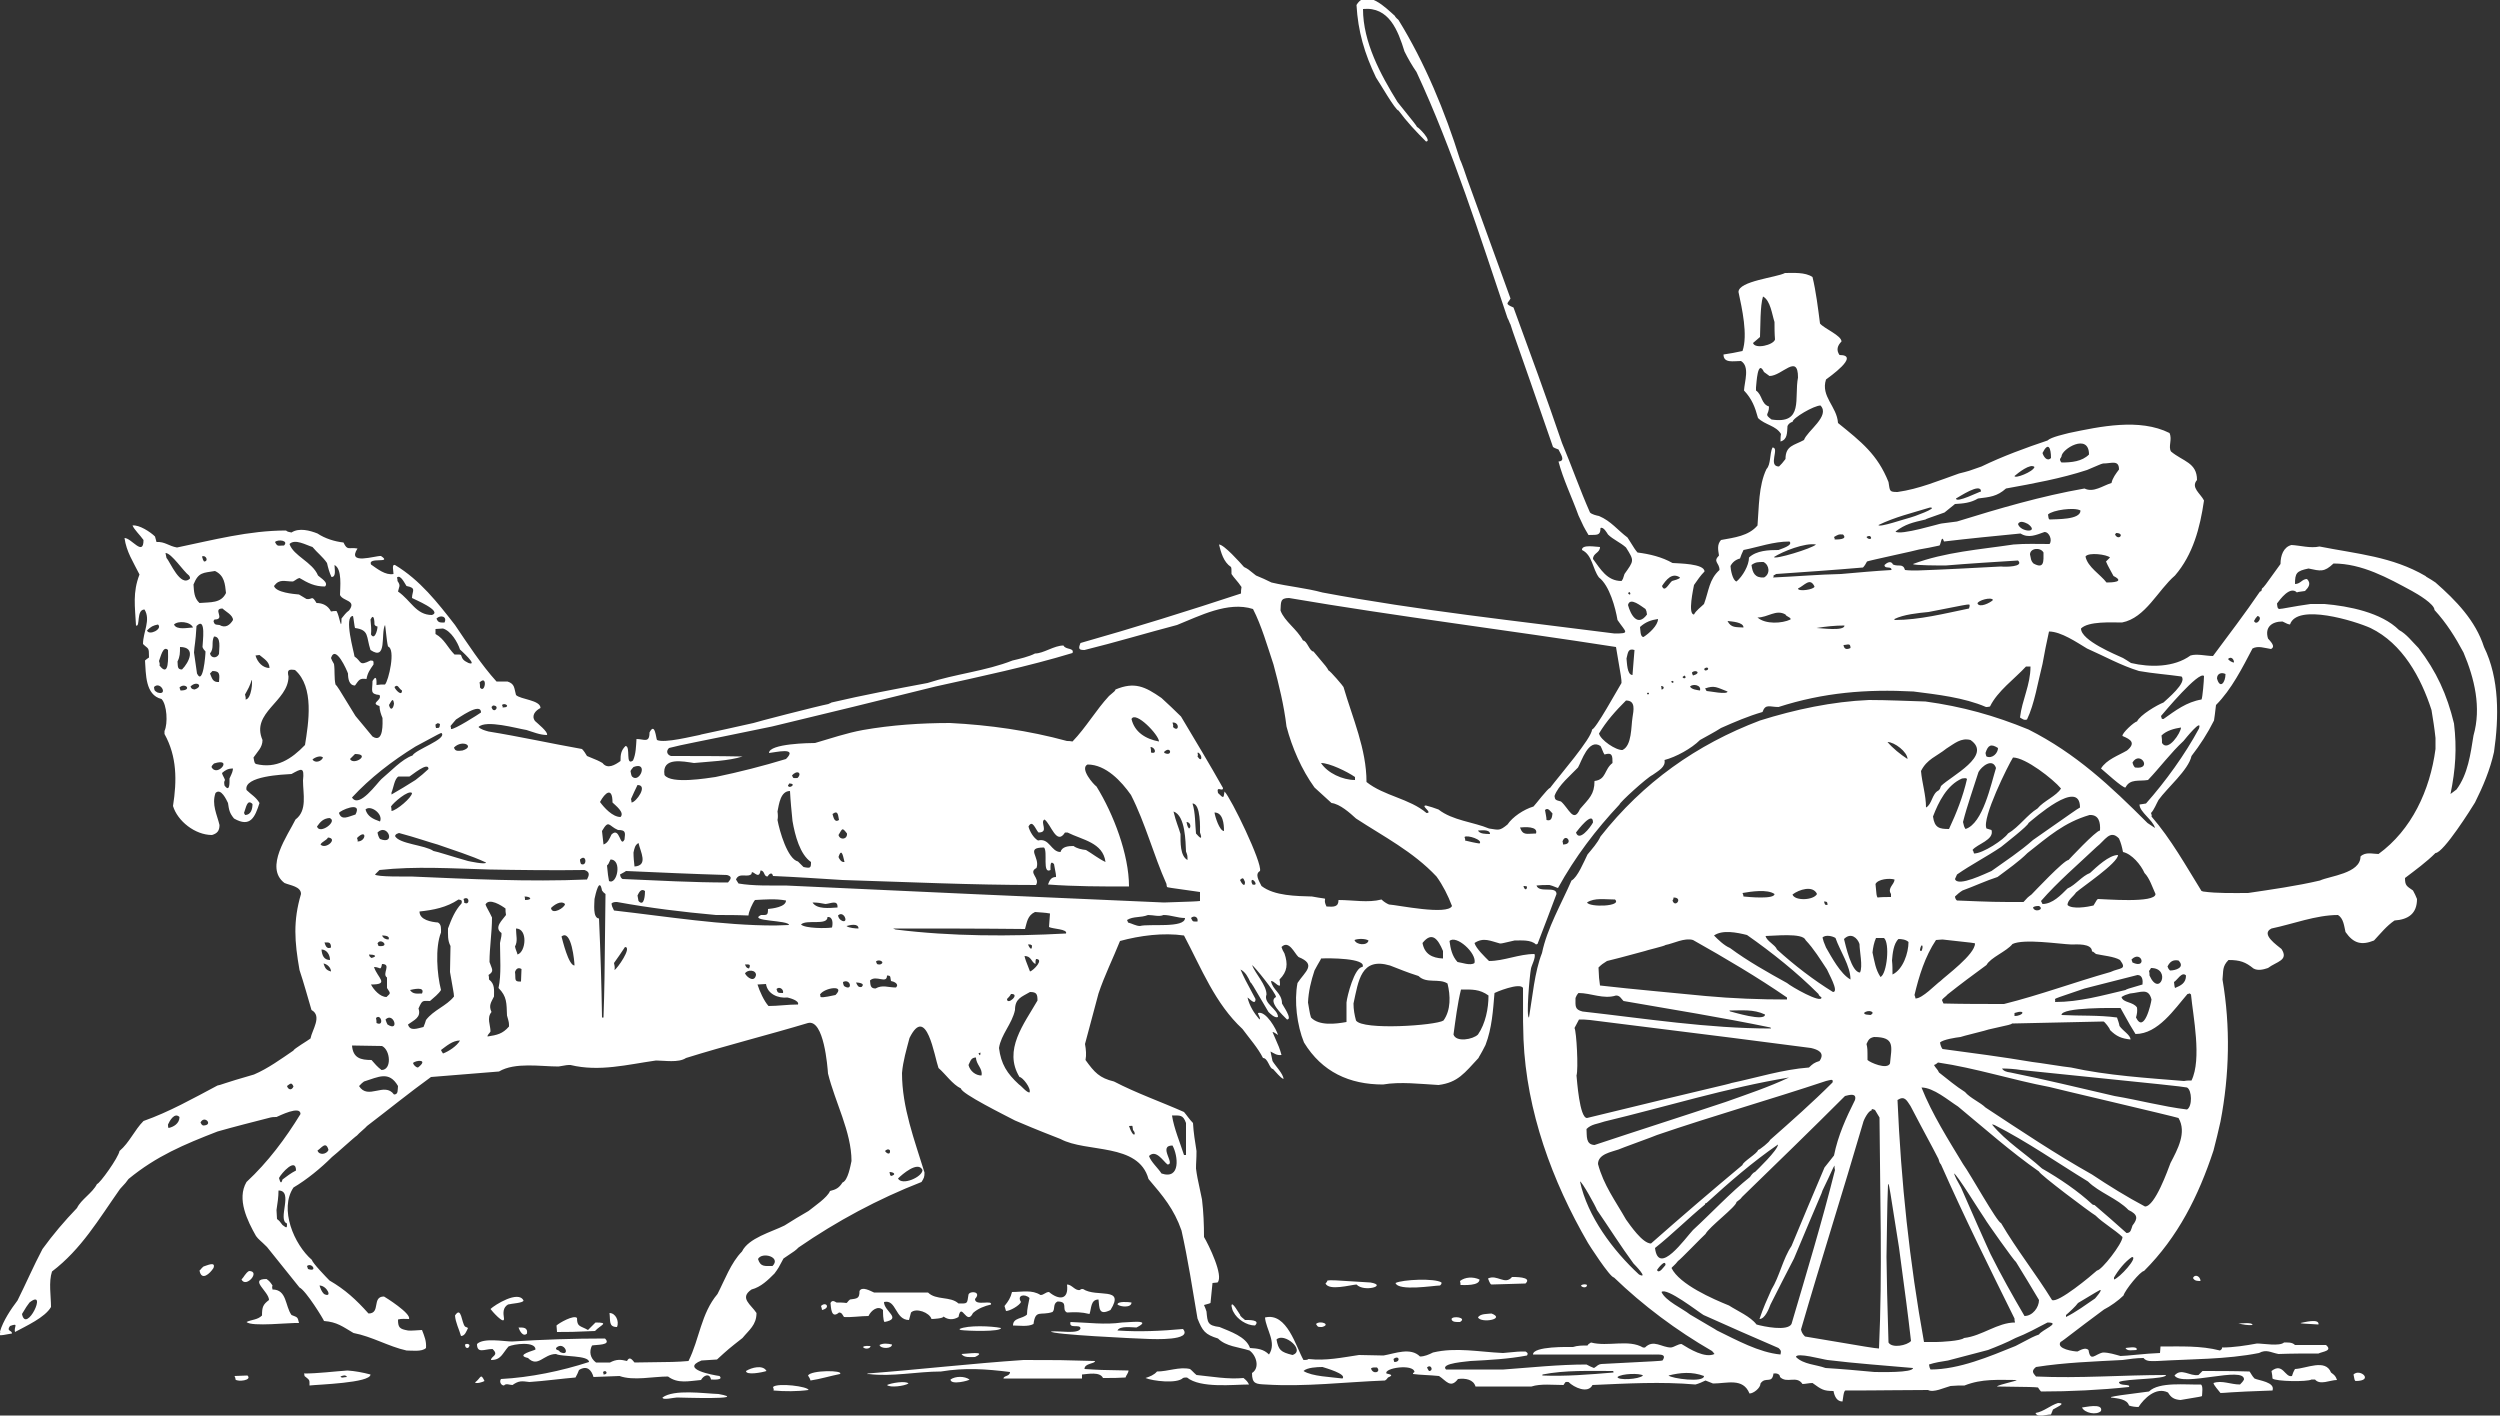 <?xml version="1.0" encoding="utf-8"?>
<!-- Generator: Adobe Illustrator 26.1.0, SVG Export Plug-In . SVG Version: 6.00 Build 0)  -->
<svg version="1.1" id="Layer_1" xmlns="http://www.w3.org/2000/svg" xmlns:xlink="http://www.w3.org/1999/xlink" x="0px" y="0px"
	 viewBox="0 0 500 283.1" style="enable-background:new 0 0 500 283.1;" xml:space="preserve">
<rect x="0" y="0" width="500" height="283.1" fill="#333333" stroke="none"/>
<style type="text/css">
	.st0{fill-rule:evenodd;clip-rule:evenodd;fill:#FFFFFF;}
</style>
<path class="st0" d="M470.7,274.9c1.3-1.3,4.2,1.3,0.4,1.3C470.9,276,470.9,276,470.7,274.9 M460.1,264.6c0.6-0.1,3.8-1,3.6,0.3
	C460.2,264.7,460.2,264.7,460.1,264.6z M455.4,120.7c0.6-0.8,2.6-3.6,4-2.2c0.1-0.1,0.1-0.1,1.6-0.3c0.7-0.7,1.3-1.5,0.4-2.4
	c-1,0-1.3,1-2.4,1c0-2.2,0.3-2.6,2.7-3.1c2.4,0.5,3.1,0.8,5-1c5.7,0,10.9,2.9,15.7,5.5c1.1,0.6,4.5,2.6,4.5,3.8
	c2.4,2.6,4.2,5.5,5.8,8.5c2.2,5.2,3.6,11,2,16.6c-0.6,3.7-1.1,7.7-3.4,10.8c-0.4,0.3-0.8,0.6-1.2,0.9c1-4.9,1.3-9.1,0.7-14.1
	c-1.4-5.8-3.5-10.4-7.1-15.1c-1.3-1.3-2.4-2.8-3.9-3.6c-3.5-3.5-10.1-4.8-14.9-5.2c-0.9,0-1.8,0-2.8,0c-3.6,0.5-5.7,1-6.3,1
	C455.5,121.6,455.5,121.6,455.4,120.7z M454.3,274.2c2.3-1.8,2.7,1.4,4.1,1c0.1-0.4,0.3-0.9,0.6-1.4c2.3-0.1,6.1-2.1,7.2,0.7
	c0.8,0.6,0.9,0.7,1.2,1.5c-1.4,0-3.4,1.1-4.4-0.1c-0.2,0-0.4,0-0.7,0c-0.8,0.5-7.2,0.4-7.8-0.2C454.5,275.3,454.4,274.8,454.3,274.2
	z M450.8,124.2c0.2-0.4,0.4-0.7,0.7-1C452.7,123.4,451.3,125.3,450.8,124.2z M447.7,264.7c0.6,0,2.8-0.3,2.8,0.3
	C449.6,265.1,448.6,264.9,447.7,264.7z M445.6,131.8c0.6-0.6,1.2,0,1.2,0.7C446.4,132.5,445.8,132.1,445.6,131.8z M443.4,135.7
	c0-1,0.9-1.3,1.7-0.9C445.1,136.5,444,137.9,443.4,135.7z M438.6,255.6c0.4-0.9,1.5-0.3,1.5,0.6
	C439.5,256.2,438.9,256.2,438.6,255.6z M434.9,275.1c1.4-1.6,3,0.2,4.8-0.1c0.2-0.2,0.5-0.5,0.8-0.8c3.1,0,6.3,0,9.4,0.1
	c0.2,0.2,0.5,0.9,1,1.4c0.8,0.4,4.2,0.7,3.6,2.4c-9,0.3-9.4,0.5-10.4,0.5c-0.3-0.4-1.4-1.6-1.4-2c1.7-0.6,3.4,0.3,5.3,0.3
	c0.3-0.3,0.6-0.6,0.8-1C448.9,273.1,436.4,277.5,434.9,275.1z M434.8,196.4c0.6-0.3,1.6-2.2,2.4-1.3c0,1.5-1,2-2.2,2.5
	C434.9,197.3,434.9,197.3,434.8,196.4z M433.5,193.3c0.5-1,1.1-1.4,2.2-1.2c1.4,1.4-0.6,2-1.7,2
	C433.7,193.8,433.7,193.8,433.5,193.3z M432.3,147.1c1-1,2.6-1.4,3.9-1.6c0,1-2.6,5-3.8,3.1C432.4,148.1,432.4,147.7,432.3,147.1z
	 M432.2,143.2c0.6-0.7,7.6-9.1,8.6-8c0,0.9-0.3,4.4-0.5,4.7c-3,0.5-5.2,2.2-7.6,3.9C432.2,143.8,432.4,143.7,432.2,143.2z
	 M430.2,162.6c0.6-0.6,1.1-1.9,1.5-2.6c1.7-2.4,6-6,6.6-8.8c1.7-2.2,3.2-4.5,4.5-7.1c0.1-0.8,0.2-1.2,0.4-3.1
	c3.1-3.1,5.3-7.5,7.3-11.3c1.1-0.6,2.4-0.1,3.7,0.1c1-0.5-0.1-1.5-0.6-2.1c-0.7-2.3,0.8-3.4,2.9-3.4c1,0.5,1,0.5,1.5,0.6
	c1.4-4.3,13-0.7,16.1,0.7c6.4,3.1,10.1,9.9,12.2,16.4c0.3,1.8,0.6,3.7,0.8,5.6c0,0.7,0,1.5,0,2.2c-1.1,8.3-4.8,16.2-11.4,21
	c-1.1,0-2.6-0.5-3.6,0.5c0,3.4-6.2,3.9-8.1,4.8c-4.7,1.1-9.7,1.8-14.4,2.5c-3,0-6.1,0.1-9-0.3c-0.1,0-0.1-0.1-0.3-0.1
	c-3.1-5-6.1-10.4-10-14.9C430.4,163.1,430.3,162.9,430.2,162.6z M429.8,194.2c0.1-0.1,0.3-0.4,0.4-0.6c4.1,0,1.7,6-0.3,1.5
	C429.9,194.8,429.9,194.5,429.8,194.2z M426.5,152.5c1.5-2.5,4.1,1.5,0.5,1C426.7,153.2,426.6,152.9,426.5,152.5z M426.3,191.9
	c2-2,3.2,2,0.2,0.6C426.4,192.3,426.4,192.1,426.3,191.9z M425.1,269.6c0.2,0,2.6-0.5,2.2,0.4C426.6,270,425.4,270.3,425.1,269.6z
	 M424.3,199.4c0.7-0.4,0.7-0.4,1.7-0.7c2.2-0.2,3.7-1.2,4.3,1.2c-0.1,0.9-1.5,6.9-3.1,3.6c0.2-0.7,0.3-1.3,0.2-2
	C426.6,200.3,424.6,200.6,424.3,199.4z M423,106.9c0.1-0.1,0.1-0.1,0.2-0.3C425.1,106.6,423.7,108.3,423,106.9z M422.8,255.5
	c0.8-1.4,2.2-3.2,3.6-4.1c1.3,0-2.5,4.2-3.6,4.5C422.8,255.9,422.8,255.7,422.8,255.5z M422.2,279.4c1.4-0.3,1.4-0.3,7.6-1.1
	c2-2,7.5-1.3,10.3-1.4c0.6,0,0.3,2,0.3,2.3c-0.1,0.1-0.1,0.1-4.3,0.8c-1.3-0.1-1.9-0.5-2.5-1.5c-2.4-1.2-4.8,1.2-5.9,2.9
	c-0.6,0-1.4-0.1-1.9-0.3c-0.4-1.3-2.2-1.4-3.6-1.6C422.2,279.6,422.2,279.5,422.2,279.4z M417.1,111.3c0.6-0.9,4.3-0.4,4.9,0.2
	c-0.2,0.2-0.5,0.5-0.8,0.8c0.4,1,1,1.9,1.5,2.9c2.4,1.2-0.3,1.3-1.4,1.3C420.1,114.9,417.5,113.4,417.1,111.3z M416.4,281.5
	c0.4,0,4.3-1,3.8,0.7C419.3,283.1,416.9,282.6,416.4,281.5z M413.2,263c0.6-0.5,2-1.8,2.4-2.4c4-2.4,4-2.4,4.4-2.6
	c0.6-0.1-1,1.7-1,1.7c-1.9,1.3-3.8,2.7-5.8,3.7C413.2,263.3,413.2,263.1,413.2,263z M412,91.8c0.1-0.1,0.2-0.3,0.3-0.5
	c0-1.5,5.5-4.8,5.5-0.4c-1.4,1.4-3.5,1.6-5.5,1.6C412.1,92.3,412,92.1,412,91.8z M411,199.8c0.3-0.2,0.3-0.2,5.9-2.1
	c3.5-0.9,7.1-1.8,10.6-2.7c1,0,1.1,1.1,1,1.9c-3.1,0.9-3.1,0.9-3.4,1.1c-4.7,1.1-9.2,2.4-14.1,2.4C411.1,200.2,411,200,411,199.8z
	 M409.6,102.9c0.9-0.9,5.3-1.5,6.5-0.8c0,1.9-4.8,1.7-6.2,1.8C409.7,103.7,409.7,103.7,409.6,102.9z M408.5,90.6
	c1.2-2.4,1.7-0.9,1.7,1C409.4,92.4,408.7,91.3,408.5,90.6z M408.2,180.2c3.3-3.8,7.4-7.3,11.1-10.8c1.7-1.3,2.7-3.6,4.5-1.7
	c0.4,0.9,0.6,1.7,0.8,2.7c1.8,0.4,3.6,2.6,4.3,4.2c1,1,1.6,2.9,2.2,4.2c0,1.9-10.3,1-11.5,1c-0.2,0.1-0.2,0.1-0.9,1.3
	c-1.2,0.3-4.3,0.8-5.2-0.1c0-1,1.2-1.7,1.7-2.5c1.2-1.1,8.4-5.9,8.4-7.5c-1.8,0-4.3,2.4-5.6,3.6c-1.6,0.6-2.9,2.4-4.5,3.1
	c-1.3,1.3-3,3.1-5,3.1C408.4,180.6,408.3,180.4,408.2,180.2z M407.1,282.6c1.7-0.3,2.9-1.5,4.5-2c1.9,0-0.6,1-1,1.3
	c-0.3,0.8-0.3,0.8-0.4,1C409.1,282.9,407.5,283.6,407.1,282.6z M406.6,181.5c0.3-0.3,0.8-0.3,1.2-0.3
	C409,181.9,406.9,182.6,406.6,181.5z M406,110.9c0-1.3,2.1-1.5,2.7-0.4c0,1.7,0.2,3.4-2,2.2C406.1,112.1,406.2,111.6,406,110.9z
	 M403.6,104.8c0.4-0.8,1.4-0.3,2,0C408,106.6,404.1,106.5,403.6,104.8z M402.9,202.6c2.4-0.8,1.8,0.6,0,0.6
	C402.9,203,402.9,202.8,402.9,202.6z M402.9,95.2c0.7-0.6,3.2-2.6,4-1.8C406.6,94.4,402.9,95.8,402.9,95.2z M400.4,213.7
	c1.2,0,2.6,0.1,3.8,0.3c31.3,3.2,31.3,3.2,33.2,3.5c1,0.5,1.1,3.8,0,4.4c-4.9-0.6-9.7-1.9-14.5-2.7c-6.9-1.6-13.9-3.3-20.8-4.7
	C401.3,214.4,400.7,214.2,400.4,213.7z M398.4,224.9c0.1,0,0.3,0,0.5,0.1c6.5,3.3,12.8,7.7,18.7,11.3c2.2,2.2,5.9,3.4,8.1,5.7
	c1.9,0.9,1.9,1.7,0.8,3.1c-0.3,0.8-0.3,1.5-1.2,1.5c-2.1-1.9-4.3-3.8-6.4-5.6c-0.1,0-0.2,0-0.4-0.1c-2.9-2.7-6.6-5.2-10.1-7.2
	C405.1,230.7,401.3,228.4,398.4,224.9z M397.1,150.6c0.5-1.6,1.1-1.9,2.5-1c0,1-1.1,2.2-2.3,1.7
	C397.2,151.1,397.2,151.1,397.1,150.6z M395.5,120.7c0-0.6,2.8-1.4,3.1-0.7C398,120.6,395.9,121.6,395.5,120.7z M394.5,170
	c0.9-1.2,4.4-2,3.8-4c-0.4-0.1-0.7-0.2-1-0.3c-1-2,4.4-12.8,5.3-14.2c2.5,0,8,4.3,9.6,6.2c-0.9,1.5-3.5,2.5-4.7,4
	c-2,1.2-3.7,3.7-5.9,5c-0.8,1.2-5,4-6.8,4C394.7,170.4,394.7,170.2,394.5,170z M392.6,164.4c0.8-3.2,2.1-6.8,3.1-10
	c0.6-1.1,2.8-2.9,3.5-0.8c-1,3.2-2.6,11.1-6.1,12.2C392.8,165.3,392.8,165.3,392.6,164.4z M391.2,99.7c0.6-0.3,5-3.3,5-1.4
	C395.9,98.3,391.2,100.7,391.2,99.7z M391,179.3c0.4-0.4,1-0.9,1.5-1.2c2.2-0.8,4.8-2,7-2.7c2-1.5,4.3-3.1,6-4.8
	c4.2-3.3,7.3-6.1,12.4-7.6c1.9-0.1,2.2,1.5,2.1,3.1c-0.8,0-6.3,5.9-6.3,5.9c-0.9,0-6.9,6.4-7.4,6.9c-0.8,0.6-0.8,0.6-1.6,1.5
	c-5.9,0-5.9,0-13.3-0.3C391.2,180,391,179.6,391,179.3z M391,175.8c0.1-0.3,0.3-0.6,0.4-0.9c2.7-1.9,6-3.6,8.8-5.5
	c0.6-0.5,5.5-4.3,5.5-4.8c1-0.8,10.3-9.1,10.3-3.1c-0.9,0.5-1.2,0.8-9.4,6.5c-2.6,2.3-5.5,4.2-8.3,6.2
	C397.3,174.6,391.5,177.5,391,175.8z M390.8,234.7c0.5,0,5.4,8,6.2,9.1c0.1,0.3,5.9,8.5,6.2,8.6c1.5,2.4,3.1,5.1,4.6,7.6
	c0,1.5-1.3,3.2-2.9,3.2c-2.4-4.1-4.7-8.2-6.8-12.4c-0.1-0.3-0.4-0.7-5.9-13.3C391.2,235.7,391.2,235.7,390.8,234.7z M388.4,200
	c0.2-0.4,0.8-0.7,1.1-1.1c2.5-2,5.2-4,7.8-5.9c0.8-1.5,4-2.7,5.2-4.2c2.3-1.1,9.3,0,11.8,0.1c0.9,0,4.1-0.3,4.1,1.4
	c0.2,0,0.2,0,0.8,0.5c1.3,0.3,3.7,0.5,4.8,1.2c1.5,2,0,1.5-1.9,2.4c-7.1,2-14.1,4.6-21.3,6.4c-4,0-8,0-12.1-0.1
	C388.5,200.3,388.5,200.3,388.4,200z M388,208.5c0.6-0.6,3.2-1,4.1-1.1c0.1-0.1,5.5-1.4,5.6-1.5c4.5-1,4.5-1,4.7-1.2
	c6.1-0.1,12.2-0.3,18.3-0.4c0.2,0,1.3,1.4,1.3,1.7c1.3,1.3,2.3,1.7,4.1,1.9c0-0.9-1.5-1.7-2.2-2.7c-0.1-0.6-0.3-1.1-0.5-1.7
	c-3.6-0.5-7.4-0.3-11.1-0.5c0-1.6,10.6-1.4,11.8-1.4c2,3.6,2,3.6,3,5.2c4.5,0,7.8-5,10.4-8c0.4,0,0.3-0.3,0.7,0.1
	c0.4,4.3,2.2,12.9,0.1,17.2c-0.5,0-1,0-1.5,0.1c-7.3-0.6-15.4-1.1-22.6-2.7c-1.2-0.1-6.6-1-7.7-1.1c-5.9-1-12-1.8-18-2.6
	C388.2,209.4,388.1,209,388,208.5z M386.8,213c0.3-0.1,0.6-0.3,0.8-0.5c7.5,1.1,14.9,3.5,22.3,4.9c0.2,0.1,25,5.9,25.8,6.2
	c1.7,2.9-0.2,6.3-1.6,9c-0.5,1.3-3.1,8.7-5.1,8.7c-3.6-1.9-7.3-4.2-10.6-6.4c-7.3-4.1-14.3-8.8-21.3-13.4c-1-1-3.1-1.9-4.1-3.1
	c-1.9-1.2-3.4-2.5-5.2-3.9C387.5,213.8,387.1,213.6,386.8,213z M386.6,163.3c1.1-2.9,2.8-6.3,5.8-7.6c0.8-0.1,0.8-0.1,1,0.1
	c-0.8,3.5-2.1,6.8-3.6,10C387.9,165.8,386.9,165.6,386.6,163.3z M385.8,272.9c1.2-0.4,2.5-0.6,3.8-0.8c2.7-0.7,5.3-1.4,8-2.1
	c1.8-0.7,3.8-1.5,5.5-2.4c2.1-0.8,4.5-2.1,6.4-3.1c2.9,0-1.2,1.5-1.7,2.4c-1.1,0.4-1.1,0.4-4.7,2.3c-5.2,2.1-11.3,4.7-17,4.7
	C385.9,273.5,385.9,273.5,385.8,272.9z M384.3,217.5c2.4,0,5.4,2.6,7.3,3.8c5.2,4.3,10.6,9.1,16.2,13c0,0.5,10.4,8.3,11.3,8.8
	c1.5,1.5,3.8,2.8,5.4,4.3c0,1.3-4.2,6.7-5.1,6.7c-1.1,1-7.8,6.6-9,5.9c-3.2-5.2-7.1-10.1-10.2-15.4c-0.7,0-6.2-9.9-7.6-11.8
	C389.7,228,386.4,222.8,384.3,217.5z M384.2,154.2c1.2-2.4,3.1-2.9,5.1-4.5c1.6-1,2.9-2.2,4.8-1.7c4.5,3.1-3.9,7.2-5.9,9.2
	c-0.2,0.6-0.2,0.6-0.5,0.9c-1.3,0.6-1.3,2.8-2.5,3.4C385.2,159,384.4,156.6,384.2,154.2z M384,189.9c0.3-1.5,0.8-0.7,0.3,0.3
	C384,190.2,384,190.1,384,189.9z M382.9,199c0.9-3.8,2.1-7.7,4.3-11c0.4,0,0.8-0.1,1.3-0.1c6.4,0.7,6.4,0.7,6.5,0.8
	c0,2.2-5.9,6.5-6.9,7.5c-1,0.7-3.6,3.5-5,3.5C383.1,199.5,383,199.3,382.9,199z M379.5,220c1.4-0.9,1.8,0,2.6,1.2
	c3.5,6.7,3.7,6.9,5.6,10.6c0.1,0.4,0.2,0.8,0.5,1.1c4.6,10.4,9.7,20.7,14.7,30.8c0,0.2,0,0.5,0.1,0.8c-3.5,0-6.6,2.7-10.2,3.1
	c-0.6,0.6-4.8,0.8-5.5,0.8c-0.8,0-1.7,0-2.5,0C381.9,252.4,380.2,236.3,379.5,220z M379.1,106.3c2-1.5,3.4-1.8,6-2.4
	c0.1-0.1,0.1-0.1,3.8-1.4c0.7-0.6,1.4-1.1,2.1-1.7c1.6-0.1,3.1-0.2,4.6-1.1c2.4-0.3,3.8-0.4,5.6-2c5.5-1,11-2,16.2-3.7
	c2.2-0.9,2.7-1.2,3.2-1.3c1.7,0,3.2-0.8,3.2,1.2c-0.6,0.8-1.3,1.7-1.5,2.7c-1.7,0.5-3.6,2-5.4,1.1c-8.6,1.5-17.1,4-25.5,6.6
	c-1,0.1-2.1,0.3-3.1,0.4C388.3,104.6,379.9,107.2,379.1,106.3z M378.9,123.8c1.8-0.9,4.7-1.2,6.8-1.4c7.6-1.5,7.6-1.5,8.1-1.5
	c0.3,0,0,0.8,0,0.8c-4.9,1-9.9,2.3-14.9,2.3C378.9,123.9,378.9,123.9,378.9,123.8z M378.4,192.1c0.1-1.3,0.3-3.4,1.3-4.3
	c0.6,0,1.5,0.1,2,0.6c0,2.2-1.1,5.5-3.2,6.5C378.5,193.9,378.5,193,378.4,192.1z M377.5,148.4c1.4,0,4,2,4,3.4
	C380.1,150.9,378.5,149.6,377.5,148.4z M377.3,251.4c0.1-4.8,0.1-9.7,0.3-14.5c0,0,0.1-0.1,0.1-0.1c0.2,0.6,0.2,0.6,2.1,12.7
	c1.5,11.3,1.6,11.8,2.4,18.7c-0.8,0.9-3.8,1.5-4.5,0.3C377.4,258.2,377.4,258.2,377.3,251.4z M375.7,105c3.3-1.6,6.7-2.4,10.3-3.5
	c1.9,0-3.7,2-3.9,2C381.2,103.7,375.7,105.6,375.7,105z M375.1,176.8c0.5-1,2.8-1.2,3.8-0.9c0,1-1.5,1.7-0.7,2.9c0,0.2,0,0.4,0,0.6
	c-0.9,0-1.8,0-2.7,0.1C375.3,179.1,375.3,179.1,375.1,176.8z M374.5,190.5c0.1-1,0.3-2,0.7-2.9c0.5,0,1,0,1.6,0
	c1.2,1,0.6,7.2-0.7,7.8C375.1,193.9,374.9,192.3,374.5,190.5z M373.3,208.8c0.4-0.9,0.6-1.2,1.5-1.4c4.3,0,3.5,2,3.2,5.3
	c-0.6,1.3-4-0.2-4.5-0.7C373.5,209.7,373.5,209.7,373.3,208.8z M373.3,107.4c0.3-0.2,0.3-0.2,0.7-0.2
	C374.7,107.9,373.6,108,373.3,107.4z M372.8,202.6c0.8-0.8,2.5-0.2,1.3,0.4C373.4,202.9,373,203,372.8,202.6z M368.8,187.8
	c1.4-1.4,2.7-0.2,3.1,1c0,1.4,0.7,4.5,0.1,5.7C370.3,194.5,369.1,189,368.8,187.8z M368.7,129c0.8,0,1.4-0.5,1.4,0.6
	C369.3,130,368.8,129.8,368.7,129z M366.8,107.4c0.7-0.4,0.9-0.6,1.8-0.5c1,1-1,1-1.7,1C367,107.8,366.9,107.6,366.8,107.4z
	 M364.8,180.3c0.6,0,0.7,0.1,0.7,0.7C364.9,181,365,180.9,364.8,180.3z M364.5,187.5c0.6-0.6,2-0.3,2.6,0.1c0.9,2.6,3,5.6,3,8.3
	c-2-1.1-3.8-4.5-4.9-6.4C364.7,188.3,364.7,188.3,364.5,187.5z M363.3,125.6c1.8-0.3,3.7-0.5,5.6-0.5
	C368.9,126.3,364.1,125.6,363.3,125.6z M360.2,265.9c4-13.8,8.4-27.6,12.4-41.3c0.1-0.6,1.1-2.5,1.7-2.5c0-0.5,0.4-0.2,0.7-0.1
	c0.3,0.5,0.6,1,0.9,1.5c0.1,15.4,0.6,30.8-0.1,46.2c-1.2-0.1-1.2-0.1-14.8-2.4C360.5,266.8,360.3,266.4,360.2,265.9z M359.6,117.7
	c1.3-0.6,2.4-2.3,3.3-0.4C362.9,117.9,359.6,118.4,359.6,117.7z M359.2,271.4c0-1,5.4,0.5,6.3,0.6c5.7,0.7,11.5,1.1,17.1,1.6
	c0,1-6.7,0.8-7.7,0.8c-3.2-0.3-6.5-0.6-9.8-0.8C363.2,272.9,360.7,272.9,359.2,271.4z M358.5,178.9c1.3-1,4.1-1.9,4.9-0.1
	C362.7,180.1,358.9,180.2,358.5,178.9z M354.8,111.4c1.7-1.1,6.2-2.9,8.4-2.5C362.4,109.7,354.8,112,354.8,111.4z M354.7,115.1
	c0.1-0.1,0.3-0.1,0.5-0.3c5.8-0.4,11.6-0.8,17.4-1.3c0.3-0.3,0.6-0.8,0.8-1.2c0.4-0.2,10.3-2.3,10.4-2.4c1.3-0.2,2.7-0.5,4.1-0.8
	c0.3-0.3,0.4-2.3,0.9-0.8c5-0.6,10.2-1.1,15.3-1.6c1.6,1,3.1,0.3,4.8-0.3c1,0,1.6,1.7,1,2.4c-2.4,0-4.8-0.1-7.2,0.1
	c-6.7,1-13.7,1.5-20.1,3.9c0,0.3,5.8,0.3,6.5,0.3c4.8-0.4,9.7-0.7,14.5-1c1.3,1.3-2.6,1.3-3.4,1.2c-5.6,0.3-11.2,0.6-16.8,0.8
	c-0.8,0-1.6,0-2.4-0.1c-0.4-1.4-1.3-0.6-2.4-1.1c-0.4-0.9-1.3-0.3-1.7,0.1c0,0.9,1.4,0.1,1.4,1c-3.4,0.2-6.7,0.5-10.1,0.8
	c-4.5,0.1-9.1,0.5-13.6,0.7C354.8,115.3,354.7,115.2,354.7,115.1z M353.1,187.2c1.5,0,7.5-0.7,8,0.8c1.7,1.8,2.9,3.8,4.3,5.9
	c0.2,0.6,2.5,4.5,1.2,4.5c-3.9-2.4-7.8-5.4-11.2-8.5C355,188.9,353.4,188.3,353.1,187.2z M351.5,123.5c2.1,0,3.7-1.7,5.6-0.6
	c0.1,0.4,1.2,0.6,1,1C356.4,124.7,353.1,124.9,351.5,123.5z M351.2,77.5c0.1-0.8,0.3-5.8,1.6-3.1c0.3,0.2,0.7,0.5,1.1,0.8
	c2.5,0,5.7-4.6,5.7,0.3c-0.8,4.1,1.2,9.4-5.3,8.4c-1.6-1.2-0.5-0.8-0.5-2.6c-1.6-0.5-1.3-2.3-2.6-3.2
	C351.2,77.9,351.2,77.7,351.2,77.5z M350.6,68.6c0.4-0.3,0.9-0.8,1.4-1.2c0.1-2,0-6.2,0.6-8.1c1.5,0.8,1.8,3.6,2.3,5.1
	c0,1.1,0,2.3,0.1,3.5C354.7,69,351,69.9,350.6,68.6z M350.3,113c0.8-0.6,1.3-0.6,2.4-0.6c1.2,0.6,1.4,2.4,0.1,3.1
	C351,115.6,350.5,114.6,350.3,113z M348.5,178.6c1.7-0.3,5-0.8,6.4,0.2c0,1.1-5.2,0.6-6.2,0.5C348.7,179.1,348.6,178.8,348.5,178.6z
	 M346.1,113.2c0.4-0.8,1.1-1.3,1.9-1.5c0.2-0.6,0.4-1.1,0.7-1.7c3-0.6,6-1.7,9.2-1.7c0.8,0.8-1.8,1.5-2.2,1.7c-2,0-4.4,0.1-5.9,1.5
	c0,1.6-1.3,3.8-2.5,4.8C346.5,116.1,346.1,113.8,346.1,113.2z M345.9,202.1c2.4,0,4.8-0.3,7.1,0.8c0,1.5-6.4-0.5-6.9-0.6
	C346,202.3,345.9,202.2,345.9,202.1z M345.5,124.2c0.8,0.1,3.2,0.2,3.2,1.3C347.2,125.4,346.2,125.6,345.5,124.2z M342.8,187.1
	c1.7-1.2,4.6-0.6,6.6-0.1c5,3.5,10,7.5,14.3,11.8c0.1,0.3,0.1,0.3,0.6,0.7c0,1.3-6.1-2.2-6.9-2.9c-3.8-2.1-7.9-4.4-11.4-7
	C344.8,189.1,343.6,187.9,342.8,187.1z M341,137.7c1.9-0.7,2.4-0.2,4.5,0.6c0,0.7-3.7-0.1-4.2-0.1C341.2,138,341.2,137.9,341,137.7z
	 M340.8,133.8c0.8-0.8,1.3,0.3,0.2,0.3C341,134.1,340.9,133.9,340.8,133.8z M338.4,134.5c0.7-0.7,2,0.1,0.2,0.6
	C338.5,134.9,338.4,134.7,338.4,134.5z M338,137.3c0.6-0.6,2.3-0.3,2,0.8C339.4,138,338.3,137.9,338,137.3z M336.5,135.4
	c0.1-0.1,0.3-0.2,0.4-0.3C337.5,135.6,336.7,135.9,336.5,135.4z M334.5,180.1c0.2-0.3,0.2-0.3,0.2-0.6
	C336.7,179.5,335,181.7,334.5,180.1z M334.3,253.6c0.1-0.2,0.7-0.6,1.3-1.4c0.4-0.2,5-5,5.5-5.4c0.7-1.4,6.2-5.5,6.2-6.4
	c0.8-0.6,0.8-0.6,1.1-1c6.9-6.7,13.9-13.5,20.6-20.2c0.8-0.2,2.4-0.7,2,0.8c-1.8,3.6-3.4,7.1-4.2,11.1c-0.6,0.8-1.3,1.6-1.9,2.4
	c-2.2,5.2-4.5,10.6-6.6,15.7c-1.7,2.5-2.4,6.1-4,8.7c-0.9,2-1.7,3.8-2.4,5.9c1.1,0,1.9-2.1,2.2-2.9c1.5-3,3.1-6.1,4.7-9.2
	c5.3-12.7,5.6-13.1,5.7-13.6c2-4.1,2-4.4,2.4-5c0,0.3,0,0.6,0.1,0.9c-2.6,10.4-5.7,20.6-8.7,30.8c-0.8,1.5-5.6,0.5-7,0.1
	c-1.2-1.6-3.8-2.7-5.5-3.8C342.6,259.8,335.9,256.9,334.3,253.6z M334.2,136.3c0.3,0,0.2-0.3,0.5,0
	C334.7,136.8,334.3,136.5,334.2,136.3z M333.7,275.1c2.4-0.6,4.7-0.8,7.1,0.1C340.8,276.6,334.3,275.7,333.7,275.1z M332.4,117.2
	c0.8-1.2,2-2.8,3.6-1.7c0,0.3-1.3,0.6-1.6,0.7C333.7,116.8,332.9,118.6,332.4,117.2z M332.3,258.4c1-1,7.4,4,8.4,4.6
	c4.9,2.2,10.1,4.5,15,6.6c0.4,0.4,0.6,0.5,0.4,1.3c-4.3-0.4-8.8-2.9-12.7-4.8c-0.4-0.3-1.9-1.1-5.4-3.2
	C336.5,261.7,333.1,260.2,332.3,258.4z M332.2,137.2c0.8,0,0.6,0.7,0.1,0.7C332.3,137.7,332.3,137.4,332.2,137.2z M331.4,254
	c0.1-0.2,1.7-2.3,1.7-1C332.8,253.3,331.8,254.9,331.4,254z M331,249.6c3.4-2.7,6.6-5.9,10-8.7c0-0.3,0.1-0.2,0.3-0.3
	c4.5-4.1,9.2-8.2,14.3-11.7c0,1.1-4.3,5.2-4.6,5.5c-0.4,0.1-0.8,0.7-1,1c-3.9,3.1-7.7,7.2-11.4,10.6
	C337,247.7,331.7,255.3,331,249.6z M329.4,138.8c0-0.3,0.2-0.3,0.4-0.2C329.8,138.8,329.7,139,329.4,138.8z M328,125.4
	c1.1-1,2.2-1.4,3.6-1.6c0,1.3-1.8,2.9-2.9,3.6C328,127.4,328.1,125.9,328,125.4z M325.6,121c0.4-1.7,2.7,0.3,3.5,0.8
	c0.2,0.4,0.2,0.4,0.3,1.1C327.5,125.5,326.1,122.9,325.6,121z M325.6,118.6c0.1-0.1,0.2-0.1,0.3-0.2
	C326.3,118.8,325.9,119.2,325.6,118.6z M325.3,131.7c0.3-1.2,0.3-2.1,1.6-1.7c-0.1,1.6-0.3,3.3-0.4,5
	C325.4,135,325.4,132.5,325.3,131.7z M323.5,275.4c0.8-0.7,4.5-0.8,5.1-0.3C327.8,275.9,323.5,276.1,323.5,275.4z M319.8,146.7
	c1.5-2.5,3.3-4.5,5.4-6.6c2,0,1.5,2,1.3,3.4c-0.3,1.8-0.1,5.6-2,6.5C323.2,150.1,320.1,148,319.8,146.7z M319.7,193.5
	c0.6-0.6,0.9-0.8,1.7-1.3c3.7-0.9,7.1-1.9,7.6-2c0.1-0.1,4-1,4.1-1.2c1.6-0.3,3.8-1.5,5.5-1c6.4,3.6,13,7.5,18.8,11.5
	c0,0.1,0,0.3,0,0.4c-5.4,0-10.9-0.2-16.3-0.7c-7-0.7-14.1-1.3-21.1-2.1C319.8,195.7,319.8,195.7,319.7,193.5z M319.6,232.8
	c0-2,2.7-2.4,4.1-2.9c0.1-0.1,7.6-2.8,7.7-2.9c11.1-3.8,22.7-7.1,33.8-10.8c0.6-0.1,1.6-0.6,1.3,0.3c-4,4-8.3,7.8-12.5,11.5
	c0,0.3-2.1,2-2.4,2c0,0.6-3.1,2.4-3.1,3c-6,5-12.3,10.4-18.3,15.7c-1.7,0-4.2-3.7-5-4.8C323.1,240.2,320.7,237,319.6,232.8z
	 M317.4,180.5c1.5-1,3.6-0.6,5.6-0.6C324.5,181.3,317.9,181.5,317.4,180.5z M317.3,225.8c1-1,2.2-1,3.6-1.5
	c12.1-2.9,24.7-6.8,36.9-8.8c-4,1.9-8.5,3.4-12.7,4.9c-8.7,2.9-17.5,5.7-26.2,8.6C317.1,228.9,317.4,227.2,317.3,225.8z
	 M316.2,257.1c0.3-0.3,1-0.3,1.2-0.1C317.4,257.7,316.3,257.5,316.2,257.1z M316,236.3c0.4,0,3.1,4.9,3.4,5.7
	c2.4,3.5,4.8,7.3,7.3,10.7c0.3,0.3,3.1,3.2,1.1,2.2C322.6,250.1,317.5,243.3,316,236.3z M315.2,166.5c0.3-0.4,3.4-4.5,3.4-2
	C318,165.6,315.8,168.4,315.2,166.5z M315.1,199.6c0.1-0.3,0.3-0.7,0.6-1c2.5,0,5,1.3,7.5,0.5c0.8,0,1,0.6,1.5,1.1
	c9.8,1.7,19.7,3.3,29.4,5.3c0,0.1,0.1,0.1,0.1,0.2c-12.6,0-25.2-2-37.7-3.4C314.9,201.9,315.1,201.2,315.1,199.6z M314.9,205.6
	c0.3-0.6,0.6-1.1,0.9-1.7c0.7,0,1.4,0,2.2,0.1c30.4,3.8,30.4,3.8,44.2,5.6c1.3,0.3,2.9,0.9,1.7,2.6c-1,0.3-1.4,0.6-2.1,1.3
	c-5.3,0.4-10.3,2-15.5,3.1c-0.8,0.3-3.1,0.7-28.9,7c-1.5,0-2-7.6-2.1-8.5C315.7,213.8,315.3,206.3,314.9,205.6z M312.5,168.3
	c0.6-1.9,2.4,0.6,0.1,0.6C312.6,168.7,312.6,168.5,312.5,168.3z M310.9,159.2c0.7-2.1,3.4-4.3,4.7-5.7c0.7-1.2,2.1-5.9,4.5-4.3
	c0.3,0.5,0.5,1.3,0.8,1.7c1.6-0.5,1.6,0.3,1.6,1.7c-1.7,1.3-1.2,3.3-3.6,3.6c0,2.7-1.1,3.5-2.9,5.6c-1.3,2.9-2.2-0.1-3.8-1.5
	C311.1,160,311,160,310.9,159.2z M309,162c0.6-0.6,1.1,0.3,1.5,0.7c-0.1,0.8-0.2,1.6-1.2,1.3C309.3,163.4,309.1,162.7,309,162z
	 M308.5,274.9c4.5-0.9,9.5-0.7,14.1-0.7c0.1,0.1,0.1,0.1,0.1,0.3c-4.8,0.4-9.5,0.8-14.3,0.6C308.5,275.2,308.5,275.1,308.5,274.9z
	 M304.7,177.2c0.2,0,0.4,0,0.7,0.1C305.4,178.2,304.8,177.9,304.7,177.2z M304,165.5c0.8-0.1,3.7-0.3,3.2,1.2
	C305.4,166.7,304.6,167.2,304,165.5z M297.6,255.7c1.8-0.9,3.4,1.4,4.8-0.3c0.3,0,4.2-0.1,2.7,1.3c-2.2,0.1-4.5,0.1-6.8,0.2
	C298,256.9,297.7,255.9,297.6,255.7z M295.6,263.5c0.4-0.8,1.9-0.7,2.7-0.8C301.2,263.8,296.3,264.7,295.6,263.5z M295.6,166.1
	c0.6,0,2.4-0.3,2.4,0.7C297.2,166.8,295.9,166.8,295.6,166.1z M294.9,188.6c1.8-1.2,3.2-0.4,5.1,0.1c0.5,0,0.6-0.1,2.9-0.6
	c1.3,0,3.3-0.2,4.3,0.8c0.1,0,0.1-0.1,0.3-0.1c1.3-3.3,2.5-6.6,3.8-10c0-1.7-3.5-0.1-4-1.7c1.2-0.1,1.2-0.1,2.6-0.1
	c0.8,0.2,1.3,0.5,1.7,0.6c3.4-6.2,7.6-11.7,12.3-16.7c0-0.4,5.5-5.4,6.6-5.9c1.1-0.8,2.7-1.6,2.4-3c2.3-0.6,5.4-2.3,7.1-4
	c1.4-0.8,2.8-1.5,4.2-2.4c2.7-1.2,5.5-2.4,8.3-3.2c0.6-1.7,1.4-1,3.2-1c9-2.9,17.6-3.6,27-3.1c4.7,0.6,10.1,1.2,14.5,3.1
	c0.2,0,0.5,0,0.8-0.1c1.5-3.1,4.9-5.5,7.2-8c0.3,0,0.6,0,0.9,0c0,3.7-1.7,6.7-2.1,10.2c0.5,0.3,0.8,0.6,1.4,0.4
	c1.5-3.1,2.2-7.6,3.1-11.1c0.4-2.2,0.8-4.3,1.3-6.5c2.4,0,5.6,2.2,7.6,3.4c3.4,1.5,6.8,3.4,10.4,4.5c2.8,0.5,5.7,0.7,8.5,1.1
	c1.2,1.2-3,4.6-3.6,5.2c-1.3,0.5-4.7,2.5-5.3,3.8c-0.5,0-3.1,2.4-2.9,2.9c1.7,0.7,2.7,1.4,0.9,2.9c-1.7,1-4.1,1.8-5.2,3.6
	c0.4,0.3,4.4,4,4.9,3.8c0.9-1.8,2.7-1.2,4.5-1.5c2.3-2.4,4.6-5.5,7.1-7.8c0.4-0.5,3.8-4.7,3.1-2.5c-2.8,5.2-6.7,10.6-10.6,15
	c-0.4,0.1-0.8,0.1-1.3,0.2c0,1.5,2.7,3.1,3.1,4.7c-0.5-0.3-1-0.7-1.5-1c-7.4-7.4-14.3-13.9-23.8-18.7c-6.8-2.8-13.3-4.6-20.6-5.6
	c-3.7-0.1-7.5-0.3-11.3-0.3c-7.3,0.3-14.8,1.9-21.8,4.1c-12.7,4.8-23.4,12.4-31.9,23.2c-0.6,1.3-1.7,2.5-2.6,3.6
	c-0.7,1.4-2,4.6-3.2,5.2c-2,4.6-4.9,9.6-5.9,14.5c-1.5,3.8-1.9,8.8-2.6,12.9c-0.6,0,0.1-8.3,0.4-9.8c0.1-0.6,1-2.2,0.7-2.9
	c-3.1,0-6.1,1.4-9.1,1.4C297,191.4,295.2,189.7,294.9,188.6z M292.9,167.4c0.5-0.5,3.8,0.6,3,1.3c-0.8-0.1-2.1-0.4-2.9-0.6
	C293.1,167.9,293,167.7,292.9,167.4z M292,256.2c1-0.8,2.6-0.9,3.9-0.3c0,1.3-3.1,1.1-3.8,1.1C292.1,256.8,292.1,256.5,292,256.2z
	 M290.7,206.9c0.4-2.9,0.8-6.2,1.5-9c2.2,0,3.7-0.1,5.5,1.2c0,2.6-0.6,5.6-2.1,7.8C294.6,207.9,291.2,208.5,290.7,206.9z
	 M290.3,263.8c0.2-0.7,3.2-0.3,1.7,0.6C291.4,264.4,290.4,264.5,290.3,263.8z M289.9,188.2c1.3-1.3,5.5,2.4,5,4.4
	c-0.8,0.6-2.6-0.1-3.4-0.2C290.4,191.2,290.1,189.7,289.9,188.2z M285.4,273.5c0.8-0.8,1.4,0.7,0.4,0.7
	C285.6,273.9,285.6,273.9,285.4,273.5z M284.5,188.6c1.9-2.4,3.1-0.8,4.1,1.6c0,0.5,0,1,0,1.5C286.4,191.6,284.9,190.8,284.5,188.6z
	 M279.1,256.6c1.4-0.7,7.9-1,9.2-0.1c0,0.3,0,0.3-0.3,0.6C286.8,257.1,279.7,258.3,279.1,256.6z M278.7,271.8
	c1.1-0.9,1.5,0.6,0.2,0.6C278.8,272.3,278.8,272.3,278.7,271.8z M274.2,273.7c0.3-0.3,0.8-0.2,1.2-0.2
	C276.3,274.4,274.6,275,274.2,273.7z M270.9,188c0.7-0.3,2.2-0.3,2.8,0.1C273.5,189.2,271.2,189,270.9,188z M270.7,200.7
	c1-4.6,1.5-9.3,7.3-7.6c2.4,0.9,2.9,1.2,5.7,2.1c1.6,1.6,4.1,0.4,5.8,1.5c0.6,2.4,0.7,5.3-0.8,7.4c-1.5,1-16.2,2-17.5,0
	C270.9,203,270.7,201.9,270.7,200.7z M265.1,256.7c0.1-0.1,0.3-0.3,0.4-0.6c0.8-0.1,0.8-0.1,8.6,0.4c3.5,0.6-1.3,2-2.8,0.4
	C270,257,265.8,258.2,265.1,256.7z M264.2,152.6c1.7,0,5.2,1.7,6.8,2.8c0,0.2,0,0.4,0,0.6C268.5,156,265.5,154.6,264.2,152.6z
	 M263.2,264.8c0.8-0.8,3.1,0.1,1.2,0.6C263.5,265.4,263.6,265.4,263.2,264.8z M261.6,200.5c0.1-2.2,0.6-4.3,1.3-6.4
	c1-1.9,1.3-2.2,1.3-2.4c1.4-0.1,9.2-0.1,8.3,1.7c-1.6,0-3.1,5.9-3.2,7.1c0,1.3,0,2.6,0,3.9c-2.2,0.4-5.5,0.8-7.1-0.9
	C261.9,202.6,261.8,201.5,261.6,200.5z M260.7,274.2c0.7-0.7,2.7-0.8,3.8-0.8c0.6,0.2,4.9,1.4,4,2.3
	C266.3,275.4,262.4,275.3,260.7,274.2z M256.1,122.1c0.1-1.7-0.1-2.5,1.7-2.5c21.7,3.7,43.6,6.4,65.4,9.8c1.1,6.4,1.1,6.4,1.1,7.2
	c-0.8,1.3-5.2,9.3-5.9,9.3c0,1.7-6.6,9.3-8.4,11.7c-0.4,0-2.9,3.3-3.3,3.7c-2,0.6-4.2,2.1-5.2,3.6c-1.6,1.3-1.7,1.1-3.7,0.8
	c-3.1-1.3-7.3-1.6-10.1-3.8c-0.8-0.3-1.7-0.6-2.5-0.8c-1.2,0,1.5,1.5,0.1,1.5c-3.4-2.9-8.5-3.4-12-6.2c0-6.6-2.8-12.8-4.6-19
	c0-0.1-2.7-3.3-3-3.3c-0.3-0.6-0.3-0.6-3-3.8c-0.8,0-1.3-2.2-2.1-2.2C259.4,125.8,256.9,124.3,256.1,122.1z M255.3,267.9
	c1.5-1.5,5.9,2.2,3.2,3.1C256.1,270.4,255.7,270,255.3,267.9z M250.3,176.3c0-1.1,1.7,1,0.2,0.6
	C250.4,176.7,250.3,176.5,250.3,176.3z M248,176c0.7-0.7,0.7-0.2,1,0.4C249,177.7,248.2,176.5,248,176z M246.3,261.2
	c0-1.3,1.6,1.7,1.7,1.7c0,0.4,0.6,0.7,1,1.1c0.6,0,3.2-0.1,2,1.1c-1.7,0-3.6-1.3-4.3-2.7C246.5,262.1,246.4,261.7,246.3,261.2z
	 M242.9,162.5c1.7,0,1.9,2.3,1.9,3.7C243.9,166.2,243,163.3,242.9,162.5z M239.5,150.6c0,0,0.1-0.1,0.1-0.1c1,0.5,0.8,2.2-0.1,0.8
	C239.6,151.1,239.6,150.9,239.5,150.6z M238.5,160.7c1.7,0,1.5,5.1,1.5,5.8c0.6,1.7-0.1,1-0.8,0.2
	C239,164.8,239.1,162.6,238.5,160.7z M238.2,183.6c0.6-0.6,1.5-0.2,1.3,0.7C238.5,184.3,238.6,184.4,238.2,183.6z M237.3,164.4
	c0.8,0,1,1.1,0.5,1.3C237.5,165.3,237.5,165.3,237.3,164.4z M234.7,162.3c2.4,0.8,2.4,6.1,2.5,8c0.3,0.8,0.3,0.8,0.3,1.7
	c-1.5-0.8-1.4-3.6-1.4-5.2C235.7,165.4,235.2,164.4,234.7,162.3z M234.5,144.5c1.5-0.1,1.3,2.1,0.1,0.9
	C234.7,145.1,234.6,144.9,234.5,144.5z M234.4,223.1c1.6,0,2.2-0.2,2.8,1.5c0,2.1,0,4.3,0,6.4c-0.1,0-0.3,0-0.4,0
	C236,228.5,234.8,225.7,234.4,223.1z M232.8,150.4c1.4-1.4,1.8,1,0.1,0.2C232.9,150.5,232.8,150.5,232.8,150.4z M230.1,149.4
	c0.9,0,1.4,1.5,0.1,1.1C230.2,150.1,230.2,149.8,230.1,149.4z M229.8,231.2c1.4-1.4,2.8,1,3.7,1.7c1.7,0-2-3.8,1-3.8
	c1.1,2,1.7,6.9-2.2,5.6C231.6,233.6,230.2,232.4,229.8,231.2z M229.1,275.6c0.9-0.3,1.7-0.6,2.3-1.3c2.2,0,4.5-1,6.6-0.5
	c0.4,0.3,0.8,0.8,1.3,1.2c3,0.3,6.3,0.9,9.4,0.6c0.6,0.5,0.8,0.7,1.1,1.3c-3.1,0-9.7,0.8-12.4-1.4c-0.3,0-0.6,0-0.8,0.1
	C235.4,276.8,230.5,276.2,229.1,275.6z M226.3,143.8c0.8-1.7,5.5,3.2,5.5,4.5C229.1,147.8,226.9,146.4,226.3,143.8z M225.8,225.2
	c0.9,0,0.6-0.3,0.8,0.8C227.4,226.8,226.7,227.9,225.8,225.2z M225.4,184c1.3-0.8,2.7-0.4,4.2-1c1.1,0,2.2,0.4,3.1,0
	c1.5,0,2.8,0.6,4.3,0.6c0,2.1-7.2,1.1-9,1.6c-0.8,0-1.6-0.5-2.4-0.7C225.6,184.4,225.5,184.2,225.4,184z M223.5,260.9
	c0-0.7,2.2-0.5,2.8-0.4C226.3,261.6,224.1,261.4,223.5,260.9z M217,208.8c0.9-3.4,1.8-6.7,2.7-10.1c1.2-3.6,2.9-7,4.3-10.5
	c4-1.1,8.7-1.7,12.8-1.1c3.5,6.6,6.2,13.6,11.7,18.7c1.4,1.9,3.1,3.8,4.1,5.8c1,0,1.3,2.2,2,2.2c0.6,0.6,1.4,1.7,2.1,2
	c0-1-1.7-2.7-2.2-3.6c-0.1-0.6-0.3-1.3-0.4-1.9c0.8,0.4,1.2,0.8,2.2,0.7c-0.4-1.4-0.4-1.4-1.8-4.6c0.3,0,0.6,0.3,1.1,0.6
	c-0.3-1.1-2.4-4.9-4-4.4c0,0.4,0.6,1,0.3,1.3c-1.1-1.3-2-2.7-2.4-4.4c0.4,0.2,1.6,1.7,1.6,0.3c-2.2-4.1-2.2-4.1-3-5.9
	c1,0.5,1.5,1.5,2,2.6c0.2,0.1,0.2,0.1,3.6,5.9c0.3,0.3,1.3,1.3,1.9,1c0-1.6-3-2.7-2.3-4.5c0-1.9-2.2-4.1-2.9-5.9
	c0.5,0.3,4.8,5.6,4.8,6.4c-1.7,0.8,1.3,3.6,2.2,4.5c1.2,0-0.9-2.9-1-3.2c0-2.1-1.9-2.7-2.2-4.5c0.7,0,1.3,1.1,1.8,0.9
	c0-0.3,0-0.8-0.1-1.2c1.6-1.6,1.7-3.1,1-5.2c-0.4-0.7-0.4-0.7-0.6-1.3c1.5-1.5,2.6,1.3,3.4,2c3.7,1.5,1.3,2.9-0.2,5.2
	c-0.7,3.6-0.1,8.5,1.3,11.9c3.6,5.9,9.1,8.4,15.8,8.4c3.4-0.6,7.6-0.1,11.1,0.1c3.9-0.5,5.2-2.4,8-5.4c0.1-0.3,0.4-0.6,1.4-2.6
	c1.3-3.4,1.5-6.9,1.8-10.4c0.1-0.1,5.1-2.2,5.7-1c0,7.3,0,7.3,0.1,10.3c0.6,14.3,5.7,28.3,12.9,40.7c0.1,0.2,4.4,6.9,5.2,6.9
	c5.8,5.6,12.5,10.6,19.6,14.7c0.1,0.1,0.3,0.3,0.5,0.6c-1.9,0.9-5-1-6.6-2c-0.7,0-1.4,0.6-2.1,0.7c-1.9,0-3.5-1.7-5.2,0
	c-0.1,0-0.2,0-0.4,0c-2.9-1.7-7-0.1-10.4-1c-0.5,0.3-0.5,0.3-0.7,0.6c-1,0-2,0-2.9,0.3c-0.8,0-8-0.2-8,1.5c7.8,0,15.6,0,23.4,0
	c1.3,0.1,3.6-0.4,2.5,1.2c-0.5,0.1-0.5,0.1-12.2,0.7c-0.8,0.1-0.8,0.4-1.5,0.8c-0.5-0.2-1-0.4-1.5-0.7c-5.5,0-11.1,0.6-16.6,1
	c-3.8,0-7.6,0-11.5,0c-1.3-1.3,4.5-1.6,4.9-1.7c3.8-0.2,7.6-0.4,11.3-1.1c0.3-0.5,0-0.6-0.3-0.8c-1.4,0-1.4,0-4.5,0.3
	c-4.7-0.2-9.4-1.2-14-0.1c-0.8,0.4-1.7,0.8-2.6,0.8c-1.9-1.9-5-0.6-7.3-0.2c-1.6,0-3.2-0.1-4.9-0.1c-3.4,0.5-6.6,1.2-10.1,0.8
	c-0.2,0.2-0.6,0.2-1,0.2c-1.5-2.6-3.3-9.6-7.7-8.5c0.2,2.4,2.4,5,0.8,7.4c-1.1-1.1-2.3-1.2-3.8-1.3c-0.8-2.3-4-3.3-6.1-4.2
	c-2.4-0.3-2.4-0.9-2.6-3.1c-0.1-0.4-0.3-0.8-0.5-1.3c1.1-0.3,1.1-0.3,1.3-0.4c0.1-1.3,0.3-2.7,0.4-4c0.3,0,0.6-0.1,1-0.1
	c1.3-1.3-1.8-7.6-2.7-9.1c0-2.5-0.1-5-0.4-7.5c-1-4.7-1-4.7-1.2-6.2c0-1.3,0.1-1.7,0.1-3.5c-0.3-1.9-0.6-3.7-0.7-5.6
	c-0.7-0.7-1.2-1.5-1.8-2.2c-4.5-2-9.6-3.8-14-6.1c-2.9-0.7-3.9-1.8-5.7-4.3C217.3,211,217.2,209.9,217,208.8z M210.2,266.3
	c1.5-0.2,5.5,0.6,5.9-0.6c0-1-2.4,0.2-2-1.3c3.4,0.1,6.9,0.6,10.3,0.1c1.3,0,6.3-0.7,2.9,1c-0.8,0-3.4-0.4-3.8,0.6
	c4.4,0.3,8.7,0.1,13.1-0.3c2,2.4-6,2-6.7,2C226.8,267.7,210.2,266.9,210.2,266.3z M205.7,165.3c0.8-1.5,1.4,0.6,2,1.2
	c2.2,0,0.2-2.1,1.2-2.6c1.3,0.9,2.4,5.3,4.1,2.6c0.1,0,0.3,0,0.5,0c3,1.5,7.1,2,7.6,5.9c-1.3-0.6-2.7-1.7-3.9-2.4
	c-0.9-0.1-1.8-0.3-2.5-0.8c-1,0-2.3,0.1-2.6,1.2c-1.9,0-2.2-2.9-4.5-2.3C206.7,167.6,205.9,166.2,205.7,165.3z M205.6,188.9
	c0.4,0,0.4-0.1,0.8,0.2C206.4,190.4,205.8,189.4,205.6,188.9z M204.9,191.2c1.4,0,1.3,1.2,2.2,1.6c0-0.7,0-0.7,0.1-1
	c1.7,0-0.5,2.3-1.2,2.5C205.1,192,205.1,192,204.9,191.2z M201.4,199.8c0.3-0.3,0.6-0.6,0.8-1C204.2,198.7,201.4,201.2,201.4,199.8z
	 M200.9,261.2c0.8-1,1.2-1.6,1.5-2.8c2,0,4-0.5,5.7,0.6c0.7,0,1-0.6,1.7-0.6c1.9,1.6,4,1.7,3.6-1.5c1,0,1.6,1.3,2.6,1.1
	c0.2-0.2,0.2-0.2,0.6-0.2c2.7,1.8,8.5-0.6,5.5,4.2c-2.4,1.2-2.2-0.4-2.4-2.1c-1.6,0-1.4,1.8-1.8,2.9c-1.6-0.4-2.8-0.4-4.5-0.3
	c-1.2-0.6,0.4-2.2-1.9-2.2c-1,0.5-0.4,1.5-1,2.1c-2.4,0.8-3.4-0.6-3.8,2.4c-1.1,0.6-2.9,0.3-4.1,0.3c0-1.6,1.9-1.3,2.8-2.2
	c0-1.1,0.3-2.2,0.5-3.3c-0.9-0.9-2.6-0.6-1.7,0.8c-0.3,0.7-2.2,1.8-3,1.8C201.1,261.9,201,261.6,200.9,261.2z M199.8,209.6
	c0.4-2.7,2.6-4.8,3.2-7.6c0-2.3,1.3-2.6,3-3.6c1.3,0,1.5,0.4,1.5,1.7c-2.7,4.7-6.9,9.9-3.6,15.3c0.6,0,2.4,2.3,2,3.1
	c-0.6,0-1.6-1.3-2.1-1.6C201.4,214.7,200.2,212.8,199.8,209.6z M195.7,210.6c0.1,0,0.3,0,0.4-0.1
	C196.1,211.2,195.9,211.2,195.7,210.6z M193.7,213c0.4-0.8,0.5-1.5,1.5-1.5c0,1.4,1.4,2.2,1.1,3.6C195.1,215.1,194,214.2,193.7,213z
	 M192.3,270.8c0.8,0,5.4-0.7,2.7,0.6C194.2,271.4,192.8,271.6,192.3,270.8z M191.9,265.8c1.6-0.8,6.5-0.6,8.3-0.2
	c0,0.8-6.7,0.6-8.1,0.4C192,265.9,191.9,265.9,191.9,265.8z M190.1,275.9c1-0.7,2.8-0.7,3.8,0C193.9,276.1,190.1,277.1,190.1,275.9z
	 M179.6,235.7c0.8-0.8,4-3.6,4.9-1.7C184.5,235.4,180.4,237.2,179.6,235.7z M178.6,185.7c8.7,0,17.6,0,26.4,0.1
	c0.4-1.4,0.5-2.7,2-3.4c1,0.1,2,0.1,3,0.3c-0.1,0.9-0.1,1.8-0.2,2.7c0.7,0.4,3.8,0.4,3.4,1.3c-11.2,0.6-22.9,0.6-34.1-0.8
	C178.9,185.8,178.8,185.8,178.6,185.7z M177.9,234.4c0.8,0,1.5,0.5,0.3,0.8C178,235,178,235,177.9,234.4z M177.4,277
	c0.8-0.4,3.8-0.9,4.3-0.3C180.9,277.2,178,277.6,177.4,277z M177,230.2c0.3-0.3,0.7-0.5,1-0.1C178.1,231,177.4,230.8,177,230.2z
	 M175.9,269c0.7-0.4,1.7-0.3,2.5-0.1C178.4,269.8,176.1,269.8,175.9,269z M175.2,192.3c0.6-0.6,2,0.2,0.8,0.6
	C175.3,192.9,175.4,192.8,175.2,192.3z M174,196.1c1.2-1.2,3.4,0.8,3.4-1c0.9,0,0.6,0.4,0.8,1.1c0.6,0.1,1.7,0.6,1,1.3
	c-1.6,0-2.7-0.6-4.1,0.2C174,197.7,174.1,196.9,174,196.1z M173.5,274.7c10.4-0.8,20.8-2,31.2-2.7c7.3,0,7.3,0,14.3,0.2
	c0,0.6-2.1,0.4-2.1,1.6c3.1,0.2,3.1,0.2,8.8,0.3c0,0.5-0.5,1-0.6,1.4c-2,0.1-2,0.1-4.5,0.1c-0.6-1.3-3-0.8-4.2-0.7
	c0,0.3,0,0.6,0,0.8c-5.2,0-10.5,0-15.7,0c0-0.6,1.3-0.4,1.3-1.3c-4.8-0.6-9-0.9-13.8-0.1c-4.8,0-9.8,1.1-14.5,0.5
	C173.5,274.9,173.5,274.8,173.5,274.7z M172.6,269.4c0.3-0.3,1-0.2,1.5-0.2C174.1,269.8,172.9,269.9,172.6,269.4z M171.2,196.5
	c0.3,0,2,0.1,1.1,0.9C171.6,197.5,171.5,197.1,171.2,196.5z M169.3,185.2c0.7-0.2,2.4-0.6,2.4,0.5
	C171.2,185.7,169.7,185.6,169.3,185.2z M168.6,196.4c1.6-0.8,2,2,0.2,0.8C168.7,197,168.6,196.7,168.6,196.4z M167.7,171.4
	c0.7-2.2,1,0.4,1.2,1C168.3,172.5,167.9,171.9,167.7,171.4z M167.7,167c0.8-1.3,0.7-1.6,1.7-0.3C169.5,167.9,168,168.1,167.7,167z
	 M167.6,183.1c1.1-1.1,2.2,1.5,0.9,1.1C168,184,167.7,183.6,167.6,183.1z M166.5,162.8c1.2-0.9,1.1,0.4,1.3,1.2
	C166.9,164.6,166.7,163.5,166.5,162.8z M166.1,260.6c0.3-0.6,0.7-0.4,1.2-0.1c0.6,0,1.3,0,2,0.1c0.2-0.1,0.3-0.4,0.7-0.7
	c1.5-0.2,1.9-0.2,1.9-1.7c0.5-1,2.2,0,2.9,0.3c3.6,0,7.1,0,10.8,0c1.6,1.6,4.5,0.7,6.1,2.2c1.9,0,1.7,0.1,2-1.8
	c0.3-0.8,2.7-0.6,1.3,0.9c0,1.5,3.5,0.1,3.2,1.1c-1.3,0.3-2.6,0.8-3.6,1.7c-1.3,2.7-2.3-2.4-2.9,0.8c-1,0.6-2.1,0.6-3-0.1
	c0,0.4-2.1,0.5-2.4,0.5c-0.4-1.3-3.1-2.3-4.1-1.3c-0.1,0.5-0.3,1-0.4,1.5c-2.8,0-2.5-4.2-5-3.6c0,1.9,3.7,3.3,0.1,4
	c-0.3-0.3-0.3-1.9-0.3-2.4c-1-1-2.4,0.1-2.9,1.2c-1.5,0-3.4,0.3-4.9,0.2c-0.3-0.4-0.4-0.9-1-0.9
	C166.2,263.9,166.2,261.4,166.1,260.6z M164.2,261.2c1-1,2,0.4,0.2,0.8C164.4,261.8,164.3,261.5,164.2,261.2z M164,198.9
	c0.9-1.4,5.2-2,3.1,0.1c-0.6,0.1-2.5,0.6-3,0.4C164.1,199.3,164.1,199.1,164,198.9z M162.5,180.5c1,0,1.6,0.1,2.6,0.3
	c1.1-0.1,2.5-0.9,2.4,0.7C165.8,181.6,163.4,181.9,162.5,180.5z M161.6,275.1c0.6-1.1,7.2-1.1,6.4-0.3c-2,0.4-3.9,1-5.9,1.3
	C162,275.7,161.8,275.4,161.6,275.1z M160.2,184.9c1.1-1.1,5.3,0.3,5.3-1.5c1.1-0.1,1.1,1.3,0.9,2.1
	C165.3,185.7,161,185.7,160.2,184.9z M158.4,155.1c1-1.2,2.1-0.5,1.1,0.5C158.7,155.6,158.7,155.8,158.4,155.1z M157.6,157
	c0.2-0.1,0.2-0.1,0.2-0.3C159.6,156.7,157.6,158,157.6,157z M155.5,162.3c0.3-1.5,0.6-4.1,2.5-4.1c0.1,2,0.3,4,0.5,6
	c0.5,2.9,1.5,6.7,3.7,8.2c0,1.2-0.1,1.3-1.5,1c-0.3-0.3-0.7-0.7-1.1-1.1c-2.1-0.5-3.7-6.1-4.1-8.3
	C155.6,163.5,155.6,163,155.5,162.3z M155.3,197.8c0.6-0.6,1.5,0.1,1.3,0.8C155.6,198.6,155.5,198.6,155.3,197.8z M154.6,277.4
	c0.9-0.9,7.1-0.1,7.1,0.6c-2.2,0.3-4.8,0.3-7,0.1C154.8,277.9,154.7,277.7,154.6,277.4z M151.6,251.8c0.8-1.5,4.7-0.4,2.9,1.4
	C152.9,253.2,152.1,253.4,151.6,251.8z M151.5,196.9c0.6,0,1.1-0.1,1.7-0.1c0.3,2,2.4,2.9,4.3,2.7c0.4,0.1,2.4,0.6,2.1,1.4
	c-2,0-4,0.3-5.9,0.3C152.8,200.2,151.9,198.2,151.5,196.9z M149.2,274.2c1.1-0.7,3.4-1.3,4.1,0C152.4,274.5,149.2,275.1,149.2,274.2
	z M149,194.7c0.4-0.8,2.2-0.8,2.2,0.3C150.9,196.5,149.5,195.6,149,194.7z M149,192.9c0.6,0,1.3-0.2,0.8,0.8
	C149.3,193.6,149.2,193.4,149,192.9z M147.2,175.9c0.6-1.5,2.3-0.3,3.1-1.1c0-1.3,1.5,1.5,1.8-0.7c0.9,0,0.6,1.2,1.4,1.2
	c0.3-0.5,0.9-1,1.1-0.1c4.6,0.2,9.2,0.5,13.9,0.8c13,0.4,25.8,1,38.7,1c0.9-1.4-1.7-2.5,0.1-3.4c0.8-2.2-2.4-4.1,1.5-4.1
	c0.8,0.8-0.4,5.4,1.3,4.5c0-0.8-0.1-2,0.7-1.2c0.4,2.1,0.4,2.1,0.4,2.6c-1,0-1.3,0.7-1.6,1.5c5.4,0.4,10.8,0.4,16.2,0.4
	c0-6.4-3.1-14.5-6.5-20c-0.6-0.4-3.4-3.6-1.8-4.4c3.7,0,6.8,3.4,8.7,6.1c2.9,5.7,4.5,12,7.1,17.8c0,0.1,0,0.3,0.1,0.6
	c0.2,0.1,0.2,0.1,6.6,1c0,0.6,0,1.2,0,1.8c-1.1,0.1-1.1,0.1-7.2,0.3c-25.2-1.1-50.4-2.2-75.7-3.4c-2.9,0-6.5,0.1-9.4-0.4
	C147.5,176.4,147.4,176.2,147.2,175.9z M132.5,279.5c2.3-1.7,8.3-0.8,11.2-0.7c6.6,1.2-7.8,0.7-8.3,0.7
	C134.8,279.5,132.5,280.1,132.5,279.5z M127.5,179.1c0.3-0.6,0.7-1.5,1.5-0.9c0,0.6-0.1,3.3-1.3,2
	C127.6,179.8,127.6,179.5,127.5,179.1z M126.7,170.5c0.2-0.9,0.3-1.5,1-1.9c0.4,1.8,2,4.5-0.8,4.7
	C126.8,172.4,126.7,171.5,126.7,170.5z M126.2,159.8c0.4-0.9,0.8-1.8,1.3-2.8c2.2,0-0.3,3.5-1.2,3.5
	C126.3,160.3,126.3,160.1,126.2,159.8z M126.1,154.2c0.1-0.2,0.3-0.5,0.6-0.8c3.1-1.2,1.2,3.4-0.3,1.9
	C126.2,155,126.2,154.6,126.1,154.2z M124,174.9c0.3-0.2,0.8-0.4,1.2-0.7c6.7,0.3,13.4,0.6,20.2,0.8c1.1,0.3,0.8,0.8,0.2,1.5
	c-7,0-14.1-0.4-21.1-0.7C124.2,175.6,124.1,175.4,124,174.9z M122.8,192.6c0.7-1,1.5-2.1,2.2-3.2c1.5,0-1.6,4.4-2.1,4.6
	C123,193.5,122.9,193,122.8,192.6z M122.3,180.7c0.3-0.3,0.7-0.3,1.1-0.3c6.6,1.2,13.1,2,19.8,2.6c2.2,0,4.3,0,6.5,0.1
	c0-0.7,0.8-2.5,1.3-3.1c2-0.1,4.1-0.3,6.2,0.1c0,1.3-2.7,1.6-3.6,1.7c0,1.3-0.2,1.2-1.4,1.2c-2.7,1.3,5.6,1,5.6,2
	c-0.9,0-1.8,0.1-2.8,0.1c-10.6,0-21.6-1.8-32.2-3C122.4,181.3,122.4,181.3,122.3,180.7z M121.9,262.6c1.2,0,2,1.6,1.5,2.8
	C121.7,265.4,122.1,264.2,121.9,262.6z M121.4,173.1c0.3-0.3,0.3-0.3,0.7-1.2c2.4,0,1.3,5.2-0.3,4.3
	C121.6,175.1,121.6,175.1,121.4,173.1z M120.6,274.4c0.6-0.6,1.2,0.5,0.1,0.5C120.7,274.7,120.7,274.6,120.6,274.4z M120.4,166.2
	c1.4-2.4,1.3-1,3.2-0.2c1.5,0,1.5,0.4,1.3,1.9c-0.9,1.8-0.9-2.7-2.6-1c-0.4,0.8-0.7,1.7-1.6,2C120.6,168,120.5,167.1,120.4,166.2z
	 M120,160.4c1-1.9,2.5-3.1,2.5,0.1c0.6,0.6,2.5,2,1.6,2.9C122.5,163.4,120.8,161.5,120,160.4z M118.9,179.8c0.2-1,1-4.5,1.5-1.7
	c0.3,0.4,0.3,0.4,0.7,0.7c-0.2,18.3-0.2,18.3-0.4,24.7c-0.1,0-0.2,0-0.3,0c-0.1-6.6-0.3-13.1-0.6-19.8
	C118.5,183.6,118.9,180.7,118.9,179.8z M116,171.9c1.3-1.3,1.5,1.5,0.2,0.9C116.1,172.6,116,172.3,116,171.9z M112.3,187.3
	c2-1.6,2.6,5.1,2.6,5.8C113.7,193.1,112.5,188,112.3,187.3z M111.3,265.1c0.5-0.5,3.5-2.2,4.1-1.5c0,1.8,0.6,1.5,2.2,2.4
	c0.5-0.5,1-1,1.5-1.5c2.9,0,1,0.5-0.1,1.7c-4.8,0.2-4.8,0.2-7.6,0.2C111.4,265.9,111.3,265.5,111.3,265.1z M111.2,269.6
	c1.6-1.6,3.1,1.9,0.8,0.8C111.7,269.8,111.2,270.2,111.2,269.6z M110.2,181.6c0.6-0.6,2-1.6,2.8-0.8
	C113,181.5,110.4,183.1,110.2,181.6z M104.9,179.3c1.3,0,1.7,0.7,0.1,0.7C105,179.8,105,179.5,104.9,179.3z M103.7,265.5
	c0.8,0,1.9-0.1,1.7,1.2C104.6,267.5,103.9,266.1,103.7,265.5z M103,194.4c0.2-0.6,0.6-1,1.3-0.6c0,0.8-0.1,1.7-0.1,2.5
	C102.7,196.4,103.2,195.8,103,194.4z M103,189.3c0.6-1.1,0.2-2.2,0.2-3.6c2.4,0,2,4.7,0.3,5.2C103.4,190.4,103.1,189.9,103,189.3z
	 M100.4,141c0.6-0.6,1.9,0.5,0.1,0.5C100.6,141.4,100.5,141.2,100.4,141z M98.3,141.4c0.1-0.1,0.1-0.1,0.3-0.3
	C100.2,141.1,98.7,143,98.3,141.4z M98.1,261.8c0.8-0.8,5.6-3.8,6.6-1.7c0,0.5-2.4,0.6-3.1,0.8c-1,0.6-1,1.6-0.8,2.8
	C100.9,265.1,98.3,262.1,98.1,261.8z M97.1,180.9c0.7-1.4,3.2,0.2,4,0.8c0,0.4,0,0.8,0.1,1.3c-0.7,1-2.5,2.5-0.9,3.6
	c0,0.6,0,0.6-0.3,2c0,2.7,0.3,6.4-0.3,9c1.7,1.7,1.6,3,1.7,5.5c0.4,1.4,0.4,1.4,0.4,2.2c-1.3,1.5-2.4,1.7-4.3,2c0-0.4,0.4-0.6,0.6-1
	c0-1.3-0.8-2.7,0.2-3.9c-0.6-1.3-0.1-1.9,0.5-3.1c0-1.3,0.2-2.5-1-3.4c0-0.3,0-0.6-0.1-0.9c1.2-0.8,0.7-1.1,0.2-2.6
	c0-2.9,0.5-5.9,0.5-8.9C97.8,182.2,97.3,181.5,97.1,180.9z M95.9,136.5c1.7-1.7,1.1,2.4,0.1,1C96,137.2,96,136.8,95.9,136.5z
	 M95,276.5c1.2-0.9,1.1-2,1.9-0.3C96.6,276.4,95.3,276.8,95,276.5z M93,269c0-0.4,1.5-0.3,0.6,0.6C93.1,269.6,93.1,269.4,93,269z
	 M92.7,179.8c1.3-0.8,1.3,1.5,0.1,0.7C92.9,180.3,92.8,180.1,92.7,179.8z M91,263.1c1.3-2,1.3,1.5,2,2.2c0.1,0.1,0.3,0.1,0.6,0.3
	c-0.3,0.6-0.6,1.6-1.4,1.6C91.8,265.8,91.1,264.5,91,263.1z M90.8,149.5c1.7-1.7,4.3-0.2,1.7,0.6C91.6,150.2,91,150.3,90.8,149.5z
	 M90.1,145.2c0.3-0.4,0.7-0.8,1.1-1.3c0.4-0.2,5-3.6,5-1.4c-0.4,0.3-5.4,3.5-6,3.3C90.2,145.6,90.2,145.4,90.1,145.2z M88.2,210
	c1.1-0.8,2.3-1.9,3.8-1.9c-0.6,1.1-2.3,2.2-3.4,2.6C88.5,210.5,88.3,210.3,88.2,210z M87.3,123.7c0.8-0.8,2.2-0.4,1.6,0.8
	C88.1,124.5,87.6,124.6,87.3,123.7z M87.1,144.9c0.4-0.2,0.3-0.4,0.9-0.1c-0.1,0.8-0.1,0.8-0.8,0.8
	C87.1,145.3,87.1,145.1,87.1,144.9z M87.1,125.8c0.5,0,1-0.1,1.5-0.1c1.6,0.5,2.9,2.7,3.4,4.2c0.1,0.1,3.8,3.4,1.7,2.7
	c-1-0.5-1.2-0.7-1.5-1.6c-0.2-0.1-0.2-0.1-1.3-0.1c-1.4-1.4-2-3.1-3.8-4.1C87.1,126.4,87.1,126.1,87.1,125.8z M82.6,212.6
	c0.6-0.6,3.2-0.8,1,0.9C83.2,213.5,82.7,213,82.6,212.6z M82,198c0.5-0.1,3.1-0.8,2.4,0.7C83.4,198.7,82.6,198.9,82,198z
	 M81.6,204.9c1.2-0.9,2.7-1.4,2.1-3.2c0.8-1.8,0.8-1.5,2.3-1.5c0.7-0.6,1.8-1.5,2.2-2.2c-0.8-3.1-1.2-8.5,0-11.5
	c0-0.8,0.1-1.6-0.6-2c-1.3-0.1-3.7-0.5-3.7-2.2c2.8-0.3,5.4-0.8,7.8-2.4c0.5,0.1,0.8,0.1,0.6,0.8c-1.3,1.4-2,3.1-2.7,5
	c0,1.2-0.1,2.4,0.5,3.5c0,1.7-0.1,3.5-0.1,5.2c0.5,3,0.8,4.3,0.8,4.9c-1.5,1.9-4.1,2.7-5.6,4.7c-0.1,0.4-0.3,0.9-0.5,1.4
	C83.4,205.7,82,206.3,81.6,204.9z M79.4,115.5c0.7-0.7,1.6,1.3,1.9,1.7c2.1,0.4,1.1,1,1.1,2.4c0.3,0.2,6.2,2.6,4,3.4
	c-3.2,0-4.2-2.9-6.8-4.7c0.2-1,0.6-1.1-0.1-2.1C79.5,116,79.5,115.8,79.4,115.5z M79,167.2c0.2-0.5,0.4-0.4,0.8-0.6
	c3.4,0.9,6.2,1.9,7.7,2.3c3.1,1.1,6.7,2.2,9.7,3.6c0,0.5-3.6-0.3-3.6-0.3c-3.2-0.9-6.2-1.9-6.9-2C85,169,79.8,168.8,79,167.2z
	 M78.9,137.4c0.7-0.7,0.8,0.3,1.5,0.7C80.4,139.4,79,137.9,78.9,137.4z M78.3,158.5c0.4-0.9,0.6-2.8,1.4-3.2c0.7,0,1.4,0,2.2,0
	c0.4-0.2,3.8-3.1,3.8-1.5c-1.2,1.1-1.2,1.1-2.6,2.2c-1.6,1-3.2,2-4.8,2.9C78.3,158.8,78.3,158.6,78.3,158.5z M78.2,161.3
	c0.4-0.7,3.5-3.4,4.2-2.7c0,0.9-3.1,3.5-4.1,3.6C78.3,162,78.3,161.6,78.2,161.3z M77.8,141c0.5-0.8,0.8-1.6,1-0.3
	C78.7,141.7,78.1,142.3,77.8,141z M77.1,203.9c1.6-1.6,2.9,2.6,0.4,1C77.3,204.5,77.3,204.5,77.1,203.9z M76.4,187.1
	c0.3,0,1.7,0,1.3,0.8C77.2,187.9,76.7,187.7,76.4,187.1z M75.5,188.7c0.6-1.3,2.7,0.8,0.2,0.5C75.7,189.1,75.6,188.9,75.5,188.7z
	 M75.5,166.5c2-2,3.8,2.6,0.5,1.3C75.7,167.4,75.6,167,75.5,166.5z M75.2,203.6c1-1,1.7,1.8,0.1,1C75.3,204.3,75.3,204,75.2,203.6z
	 M75,174.9c0.3-0.3,0.6-0.6,0.9-0.9c7.2-0.8,14.5-0.3,22-0.1c5.2,0.1,13.1,0.2,19,0.1c1.2,0.4,0.9,1.1,0.5,1.9
	c-11.7,0.5-23.4-0.1-35.2-0.6C81.3,175.3,75.3,175.4,75,174.9z M74.2,196.9c3.8,0,1.3-1.3,0.6-3.5c1.3,0,1.3,0.9,1.6-0.6
	c2,0-0.1,2,1,2.7c0,0.7,0,1.4,0,2.1c0.8,1.2,0.7,1-0.1,1.8C76,199.4,74.7,197.9,74.2,196.9z M74.1,123.9c0.7-1.4,0.8,0.4,0.8,1
	c0.2,0.3,0.2,0.3,0.6,0.4c0,0.8-0.6,2.8-1.3,1.6C74.3,126,74.2,124.9,74.1,123.9z M73.8,190.9c1,0,1.9,0.3,0.5,0.7
	C73.9,191.3,73.9,191.3,73.8,190.9z M73.1,161.9c1-1,3.6,0.9,2.9,2.4C74.6,163.8,73.5,163.3,73.1,161.9z M71.8,217.2
	c0.2-0.1,0.3-0.4,1-0.9c2.9-0.9,5-2.2,6.8,0.9c-0.1,0.8,0.1,1.7-0.8,1.7C76.9,216.3,73.6,220.1,71.8,217.2z M71.4,167.6
	c2-2,1.9,0.7,0.1,0.7C71.6,168.1,71.5,167.9,71.4,167.6z M70.4,209.1c1.9,0,4,0.1,6,0.1c1.7,0.8,2,4.8-0.1,4.8c-0.8-0.6-1.4-1.3-2-2
	C72.1,212,70.6,211.6,70.4,209.1z M70.4,159.5c3.6-3.9,8-7.3,12.7-10.2c5-2.7,5-2.7,5.2-2.7c1.2,1.2-5.2,3.3-5.8,4.5
	c-2.1,0.7-4.5,3.3-6.2,4.7C75.5,156.5,71.8,161.8,70.4,159.5z M70,151.8c0.3-0.3,0.6-0.6,1-1C74.3,150.8,70.7,153.2,70,151.8z
	 M68.1,275.3c0.5-0.2,1-0.4,1.3,0.1C68.8,275.4,68.3,275.7,68.1,275.3z M67.8,162.6c0-0.4,4.8-2.6,3.3,0.3
	C69.7,163.3,68.3,164.2,67.8,162.6z M66.2,131.6c0.9-2.8,3.2,2.5,3.4,3.1c0,1,0.2,2.4,1.4,2.4c0.8-1.1,0.9-1.5,2.3-1.3
	c0.2-1.2,0.7-1.9,1.4-2.9c0-0.6,0.1-0.8-0.6-0.8c-2.4,1.2-1.7,0.2-3.2-0.8c-0.1-0.9-2.2-8.1-0.3-8.1c0.1,0.3,0.3,2.2,0.4,2.4
	c2.9,0.4,2.2,1.7,3.1,4.4c3.4,2.3,2-3.3,2.9-5c0.1,0.1,0.3,3.1,0.6,4.3c1.6,0.5,0.1,6.9-0.6,7.6c-0.6,0-1.1,0-1.7,0.1
	c0-0.7,0.1-2.3-0.8-0.8c0,1.9-0.6,2.6,1.4,2.8c0.6,1.1-2,1.6,0,2.2c0,0.8,0.3,1.7,0.6,2.4c0,0.8,0.3,5.2-2,3.7
	c-1.1-1.3-2.2-2.7-3.4-4.1c-3.6-5.9-3.6-5.9-4-6.3c-0.3-1.3-0.1-2.8-0.3-4.1C66.4,132.1,66.4,132.1,66.2,131.6z M64.9,188.5
	c0.7,0,1.3-0.2,1.3,1C65.3,189.9,65.1,189.1,64.9,188.5z M64.7,192.7c0.7,0.1,1.5,0.8,1.5,1.6C65.1,194,65,193.5,64.7,192.7z
	 M64.3,189.9c1,0,1.7,1,1.7,2.1C64.8,192,64.4,191.1,64.3,189.9z M64.1,168.9c0.3-0.6,1.2-0.8,1.5-1.4
	C67.7,167.7,65.1,170,64.1,168.9z M63.9,257.1c1.5,0,2.7,2.6,0.9,1.7C64.3,258.3,64.1,257.7,63.9,257.1z M63.5,230.1
	c0.8-0.5,1.7-2,2.2-0.1C65.3,230.9,63.8,231.1,63.5,230.1z M63.4,165.3c0.7-1,1.3-1.6,2.5-1.7C67.7,164.2,63.9,167,63.4,165.3z
	 M62.5,151.9c0.4-0.4,1.6-0.9,2.1-0.4C64.3,152.3,63,152.7,62.5,151.9z M61.4,253.2c1-0.8,2.2,1.3,0.2,0.6
	C61.5,253.6,61.5,253.4,61.4,253.2z M60.8,274.7c2.8,0,5.8-0.4,8.7-0.6c1.5,0.1,3.1,0.4,4.6,0.8c0,1.7-10.6,2-12.2,2.2
	c0-1.2,0.1-1-1-1.9C60.9,275.2,60.9,274.9,60.8,274.7z M57.4,217.2c0.7-0.5,0.9-0.8,1.3,0.1C58.3,218.2,57.6,217.9,57.4,217.2z
	 M55.8,235.6c0.5-1,3.4-4.2,3.4-1.5c-1,0.5-1.9,1.2-2.7,1.8C56.2,237,56,236.3,55.8,235.6z M55.3,242c0.2-1.3,0.4-2.6,0.4-3.9
	c3.1,0-0.3,5.9,1.7,6.6c0,0.9,0,1-0.9,0.3c-0.6-0.8-0.6-0.8-1.1-1.2C55.4,243.2,55.3,242.6,55.3,242z M55,108.4
	c0.6-0.6,2.8-0.3,1.8,0.7C55.6,109.1,55.5,109.4,55,108.4z M54.8,117.2c1.1-1.5,2.1-0.9,3.8-0.9c0.6-0.3,0.8-0.6,1.3-0.7
	c1.7,1,3,1.7,5.1,1.7c0.8-0.8-0.9-1.7-1.4-2.2c-1.1-2.7-4.9-3.9-5.7-6.3c1.1-1.1,3.3,0.2,4.6,0.6c0.9,1.1,2.1,2,2.9,3.2
	c0.2,0.9,0.5,2,0.9,2.8c1,0,0.6-1.6,0.6-2.4c1.6,0.8,1.1,4.6,1.1,6c0.6,1.3,3.4,1,1.8,3.1c-0.6,0.4-1,1-1.5,1.6c0,2.9-0.4-0.6-1-1.5
	c-0.4,0-0.7,0-1.1,0.1c-0.6-1.2-1.7-1.7-2.9-1.7c-1-1.7-0.8-0.6-2-0.8c-0.5-0.3-1-0.6-1.5-0.9C58.7,118.8,55.2,118.5,54.8,117.2z
	 M51.1,131.1c0.2,0,0.5-0.1,0.8-0.1c0.8,0.7,2,1.3,2,2.6C52.6,133.6,51.5,132.5,51.1,131.1z M50.7,151.5c0.8-1.2,1.8-2,1.8-3.5
	c-2.4-5.5,5.2-7.7,5.2-12.7c-0.3-1.3,0-1.5,1.3-1.3c3.9,3.4,2.7,10.6,2,15c-2.7,2.8-5.7,4.8-9.8,3.8
	C50.9,152.6,50.9,152.6,50.7,151.5z M49.3,264.4c1-0.5,2.2-0.4,3.1-1.3c0-1.7,0.2-2.2,1.4-3.1c0-1.7-4.1-4.2-0.5-4.2
	c0.6,0.4,0.8,0.7,1.2,1.3c-0.1,0.3-0.1,0.4,0,0.8c2.9,0,2.5,3.3,3.8,5.1c1.3,0.5,1.2,0.4,1.5,1.6C58,264.5,50.3,265.4,49.3,264.4z
	 M49,138.9c0.5-0.9,1.1-1.9,1.3-2.9c0.3,0,0,3.9-1.2,3.9C49.2,139.6,49.1,139.3,49,138.9z M48.8,162.6c0.4-1,0.6-2.9,1.7-1.8
	c0,1-0.3,2.2-1.5,2.2C49,162.9,48.9,162.8,48.8,162.6z M48.3,255.9c0.5-0.5,0.8-1.3,1.5-1.7C52.2,254.2,49.2,257.7,48.3,255.9z
	 M46.9,275.2c0.8,0,1.7-0.1,2.6-0.1c1,1-2,1.3-2.4,0.8C47.1,275.6,47,275.4,46.9,275.2z M44.4,154.6c0.7-0.6,1.2-0.9,2.2-0.9
	c-0.1,0.7-0.1,0.7-0.7,2c0,0.8,0.1,2.9-1,1.4c-0.1-0.7-0.1-0.7,0.1-1.1C44.8,155.4,44.5,155.1,44.4,154.6z M42.7,124.2
	c0.1-0.1,0.1-0.2,0.2-0.3c2.3,0-0.5-2.2,1.6-2.2c0.6,0.6,2.1,1.3,2.1,2.3c-0.6,1-1.5,1.7-2.7,1C43.1,124.9,42.9,125,42.7,124.2z
	 M42.3,153.4c0.1-0.3,0.1-0.3,0.5-0.7C46.8,151.4,43.4,155.6,42.3,153.4z M42,134.7c0.1-0.1,0.3-0.3,0.5-0.5c1.6,0,1.4,0.8,1.3,2.2
	C42.5,136.5,42.4,135.6,42,134.7z M42,130.7c0.9-1.1,0.2-2.2,0.8-3.4c1.5,0,1,2.4,1,3.5C43.4,131.7,42.2,131.7,42,130.7z
	 M40.4,111.3c0.8-0.4,1.4,1,0.4,1C40.6,112,40.6,112,40.4,111.3z M40.1,224.5c0.8-1.6,2.7,0.6,0.5,0.6
	C40.3,224.9,40.3,224.9,40.1,224.5z M39.9,254.1c0.2-0.1,0.3-0.4,0.8-0.8c0.7-0.2,2.5-1.1,2,0.3C42,254.7,40.3,256.3,39.9,254.1z
	 M38.8,130.5c0.1-1.6,0.3-1.8,0.5-5.3c2-2,1.2,3.3,1.2,4.2c0.1,0.3,0.3,0.6,0.6,0.9c0,0.8-0.5,6.9-1.7,4.4
	C39.2,133.3,39,131.9,38.8,130.5z M38.7,116.9c1-2.5,1.9-2.3,4.3-2.7c1.9,0.9,2,2.6,2.2,4.4c-1,2.1-3.1,1.8-5.3,2
	C38.8,119.6,38.8,118.3,38.7,116.9z M38.1,137.3c1.3-1.3,2.7,0,0.8,0.6C38.3,137.8,38.3,137.7,38.1,137.3z M35.9,137.5
	c1.1-1.1,2.7,0.6,0.2,0.6C36,137.9,36,137.7,35.9,137.5z M35.5,132.3c0.5-1,0.5-1.7,0.5-2.9c3.3,0,1.8,3.1,0.4,4.5
	C35.4,133.9,35.6,133.2,35.5,132.3z M34.8,124.9c0.8-0.8,3.3-0.6,3.8,0.6C37.7,125.5,35.3,126.1,34.8,124.9z M33.6,224.9
	c0.3-0.7,1.3-2.5,2.3-1.5c0,1.3-1.2,2-2.2,2.2C33.6,225.4,33.6,225.1,33.6,224.9z M33.1,110.6c1.2,0,3.6,3.7,4.7,4.5
	c0.2,0.3,0.2,0.3,0.2,0.6c-1.9,1.9-4-3.4-4.7-4.1C33.2,111.3,33.2,110.9,33.1,110.6z M31.8,132.2c0.3-0.7,0.8-3.2,1.8-2.2
	c0,1.3,0.3,5.7-1.7,3.1C32,132.8,31.9,132.5,31.8,132.2z M30.8,137.4c1.3-1.3,2.9,1.8,0.7,1.1C30.8,138.1,30.9,138.1,30.8,137.4z
	 M29.4,126.1c0.8-0.8,1.2-1,2.2-1.2C32.6,125.8,29.8,127.2,29.4,126.1z M4.4,262.8c0.9-1.5,0.9-1.5,1.5-2.3
	C9.7,257.5,5.2,266.9,4.4,262.8z M0,266.3c0.6-2.1,2.2-4.5,3.5-6.2c1.7-3.4,3.2-6.9,5-10.3c2.1-2.9,4.4-5.6,6.9-8.2
	c0.8-1.7,3.1-3,4-4.8c0.5,0,4.3-5.3,4.5-6.6c2-1.7,3-4.2,4.8-6c5.1-1.8,9.9-4.5,14.8-7.1c0.7-0.1,1-0.4,7.3-2.2
	c2.8-1.2,5.4-3.1,7.9-4.8c0-0.3,2.9-2,3.4-2.4c0.3-1.7,2.4-4.5,0.2-5.7c-0.8-2.7-1.5-5.3-2.4-8c-1-5.7-1.3-9.8,0.3-15.2
	c0-1.5-2.1-1.7-3.3-2.2c-4.1-3.1,0.7-9.6,2.2-12.7c2.4-1.8,1.5-5.1,1.5-7.8c0.3-2.8-0.3-2.4-2.3-1.3c-1.6,0.1-9.6,0.4-9,3.2
	c0.9,0.9,1.9,1.4,2.6,2.6c-0.9,2.8-1.8,5-5.1,3.1c-0.9-1.1-1-1.7-1.2-3.1c-0.3-0.6-1.4-3.1-2.5-2c-0.8,2.3,0.3,4.3,0.8,6.4
	c0,1.2-0.5,1.7-1.5,2c-3.4,0-6.9-2.8-7.8-5.8c0.8-5.1,0.8-9.9-1.7-14.4c0-0.2,0-0.4,0-0.6c0.7-1.5,0.5-5.3-0.6-6.4
	c-3.3-0.8-3.1-5.1-3.3-7.7c0.2-0.2,0.5-0.4,0.8-0.6c0-2.2-0.1-1.6-1.2-2.7c0-2.4,1.6-4.8,0.3-6.9c-1.7,0-0.8,3.6-1.7,3.2
	c-0.2-3.8-0.7-6.6,0.7-10.2c-1.3-2.6-2.6-4.5-3-7.3c1.4,0,3.8,3.8,3.8,0.4c-0.7-1-1.8-2-2.2-2.9c1.3-0.2,3.6,1.3,4.5,2.2
	c0.1,0.4,0.2,0.7,0.3,1.1c1.7-0.1,2.4,0.8,4.1,1.1c7.2-1.5,14.4-3.4,21.8-3.4c0.3,0.3,0.7,0.3,1.1,0.4c1.5-1,3.7-0.4,5.2,0.2
	c1.5,1,3.4,1.6,5.2,1.8c0.8,1.7,1,0.9,2.8,1.2c-2.2,3.4,3.6,1.4,4.7,1.5c2.4,1.6-2.7,0.1-2,1.7c1.3,0.9,2.9,2.2,4.5,1.9
	c0-0.6-0.4-2,0.3-1.8c5,3,8.5,7.5,12,12c2.5,3.7,5.3,8,8.3,11.3c0.7,0,1.5,0,2.2,0c1.5,0.5,1.3,1.3,1.7,2.7c0.9,0.9,4.9,1,4.9,2.6
	c-1,0.5-1.9,1.5-1.1,2.6c0.4,0.4,2.7,2.2,2.4,2.8c-1.4,0-2.8-0.6-4.1-1c-1.9-0.3-8.1-2.1-9.6-0.6c0.5,0.5,1.3,0.7,2,0.9
	c6.2,1,12.5,2.4,18.7,3.5c0.4,0.4,0.7,0.9,1,1.4c2.2,0.9,2.2,0.9,3.1,1.4c1,1.3,2.5,0.4,3.6-0.4c0-1.3,0.1-2.1,1-3
	c1.1,0-0.1,4.1,1.5,2.9c0.6-1.3,0.6-2.9,0.7-4.3c1.5,0,2.6,0.9,2.6-1.3c1.1-2.2,1.3,1.2,1.5,1.5c1.5,0.7,7.3-0.8,8.5-1
	c0.1-0.1,1.5-0.3,10.8-2.4c0.1-0.1,12.9-3.4,15-3.8c0.1-0.1,0.3-0.1,0.6-0.3c6.4-1.5,12.8-2.7,19.2-3.9c5.5-1.8,11.7-2.4,17-4.5
	c1.3-0.3,3.4-0.8,4.5-1.4c1.7,0,3.8-1.6,5.7-1.6c0.4,0.9,2.2,0.4,1.8,1.5c-8.9,2.7-18.4,4.7-27.4,6.7c-10.8,2.7-21.9,5.4-32.7,8
	c-15.9,3.3-17.5,3.5-20.6,4.3c-0.7,0.7-0.3,1.4,0.4,1.6c4.8,0,9.5,0,14.3,0.1c-2.8,0.9-6.7,1-9.7,1.3c-2.1-0.3-6.5-1.3-5.9,2.4
	c1.3,1.9,8.7,0.6,10.2,0.4c4.8-1,9.5-2.2,14.1-3.6c2.5-2.5-2.2-1.3-3.4-1.2c0-1.9,8.3-2,9.2-2c3.1-0.9,6.3-2,9.6-2.6
	c5.7-1,11.6-1.4,17.4-1.4c7.9,0.4,15.7,1.5,23.4,3.6c0.3,0,0.7,0,1.1,0.1c2.7-2.8,4.7-6.3,7.3-9.1c1.2-1,1.2-1,1.3-1.3
	c3.8-1.6,5.9-0.6,9.2,1.7c1.3,1.2,2.6,2.4,3.9,3.7c2.8,4.7,5.7,9.5,8.4,14.3c0,0.9-1.4-0.6-1,1c1.2,1.2,1.1,1,1.3-0.3
	c1.3,1.3,7.6,14.3,7.1,15.9c-1.1,0.6-0.2,2,0.3,3c2.6,2,7,2,10.1,2.1c4.2,0.8,1.8-0.2,2.9,2c1.5,0.1,2.4,0.1,2.4-1.3
	c2.9,0,5.9,0.6,8.6-0.1c0.4,0.4,1,0.8,1.5,1c1.7,0.1,11.7,2.2,12.6,0.3c-0.8-2.1-1.8-4.1-3.1-5.9c-4.7-5-10.6-8-16.1-11.6
	c-1.2-1.1-3.2-2.9-4.9-3.1c-1.1-1-2.2-2-3.4-3.1c-2.6-3.6-4.5-8-5.6-12.2c-0.5-4.2-1.5-8.3-2.6-12.4c-1.2-3.6-2.4-7.8-4.1-11.1
	c-5-1.6-10.7,1.4-15.2,3.2c-6.1,1.6-12.4,3.5-18.5,5c-1.1,0-1.3-0.2-0.8-1.4c10.6-3,21.8-6.5,32.1-9.9c0-0.4,0-0.8,0.1-1.3
	c-0.8-1.2-1.5-1.8-2-2.6c0-1.1,0-1.1-0.1-1.4c-1.5-1-2-2.9-2.4-4.5c1,0,4.2,3.6,5,4.5c0.8,0.4,0.8,0.4,2.4,1.7
	c1,0.4,2.1,0.9,3.1,1.4c3.4,0.8,6.9,1.1,10.2,2c19.2,3.6,39,5.7,58.4,8.2c3.2,0,2.3-0.2,0.6-2.7c-0.4-2.4-1.6-6.9-3.7-8.5
	c-1.3-1.7-1.3-4.5-3.4-5.5c-0.1-1.2,2.9-0.6,3.6-0.6c0,1.2-1.4,1.2-1.4,2.4c1.5,2,2.8,4.4,5.7,4.4c0.3-0.4,0.3-0.4,0.6-1.4
	c1.9-2.7,2-2.6,0.3-5.3c-1.1-1-2.6-1.6-3.6-2.6c-0.2-0.3-0.9-1.6-1.5-1.3c0,1.7-0.9,1.3-2.4,1.4c-1-1.7-1-1.7-2-3.9
	c-1.3-3.6-3.1-7.3-4-10.8c1.5-0.1,0.4-1.5,0-2.4c-0.8-0.3-0.8-0.3-1.1-0.5c-7.7-22.3-8-22.8-8.5-24.5c-0.2-0.3-0.3-0.8-0.6-1.3
	c-5.5-16.3-10.9-33.5-18.2-49.2c-0.9-1.3-1.7-2.7-2.4-4.1c-1.3-4.2-3.1-9-8.3-8.5c0,6.6,3.5,13.1,6.9,18.6c3.7,4.6,3.7,4.6,3.9,5
	c0.3,0,3.1,2.9,1.8,2.9c-2-2-3.8-3.9-5.5-6.2c-0.6,0-3.8-5.6-4.5-6.6c-2.3-4.8-3.6-9.2-3.9-14.5c2-3.4,5.9,0.6,7.7,2.2
	c0,0.2,0.5,0.6,0.7,0.8c5.3,8.6,9.3,18.3,12.3,27.9c0.2,0.3,1.3,3.4,1.4,3.8c2.9,8,5.8,16,8.7,24c-0.5,1-1.3,1,0.6,1.8
	c3.3,9,6.6,18,9.7,27.1c1.9,4.5,3.6,9.4,5.6,13.9c0.4,0.4,1.3,0.6,1.8,0.7c2.4,1,3.8,2.9,5.7,4.3c1.5,2.4,1.5,2.4,2,3
	c2.4,0.3,4.9,0.9,7,2.1c1.2,0.1,6.4,0.1,6.4,1.7c-0.8,0.8-1.4,1.7-2.1,2.7c-0.1,0.6-1.3,5.9,0,5.9c0.4-0.8,1.4-1.5,2-2.1
	c1-2.7,1-4.9,3.1-6.8c0-1.5-1.4-1.6-0.1-2.9c-0.2-1.2-0.4-2.2,0.4-3.1c2.7-0.5,5.5-0.8,7.3-2.9c0.3-3.6,0.2-8,1.8-11.3
	c0.9-0.9,0.6-3.1,1.2-4.3c1.5,0-1,3.8,1.3,3.8c0.6-0.6,0.6-0.6,1.3-1.5c0-2.7,1.7-2.7,3.7-3.8c0.6-1.8,5.3-4.8,3.3-6.9
	c-1.3,0-5.6,2.5-5.6,3.3c-0.4,0-0.9,0.5-1,0.8c-0.1,1.4,0,2.7-1.4,3.1c0-0.5,0-1,0.1-1.5c-1-1.7-3.2-1.8-4.6-3.2
	c-0.6-2.2-1.2-3.8-2.8-5.5c0.1-1.8,1.2-4.8-0.6-5.9c-1.5,0-3.5,0.5-3.5-1.3c1.3-0.2,2.5-0.4,3.8-0.7c1.1-3.2-0.1-8.5-0.8-11.8
	c0-2.2,7.6-2.9,9.3-3.8c1.7,0,4-0.2,5.5,0.8c0.7,2.9,1.1,6.2,1.5,9.3c0.8,1,4.3,2.4,4.3,3.6c-0.8,0.8-1.1,1.7-0.4,2.7
	c4.3,0-2.2,4.5-2.7,4.9c-1.1,3.4,2.2,5.4,2.4,8.7c4.7,3.8,7.9,6.3,10.1,11.8c0.3,1.8,0.1,2,1.8,2c4.3-0.6,8.3-2.3,12.3-3.7
	c2-0.5,2-0.5,4.5-1.4c4.1-2,9-3.8,13.2-5.2c0.7-0.7,3.6-1.3,4.3-1.5c6.2-1.3,14.1-3,20.1,0c0.6,1.3-0.3,2.7,0.3,3.7
	c2.4,2,5.2,2.2,5.2,5.7c-1.3,1.5,0.7,2.7,1.4,4.1c-0.8,5.5-2.2,10.8-5.8,15c-3.4,2.9-5.9,8.5-10.6,9.4c-2,0-6.7-0.3-8.2,1.2
	c0,2.4,6.9,5.2,8.4,5.9c0.5,0.3,1,0.6,1.6,1c3.8,0.9,8.6,0.9,11.9-1.5c1.3-0.4,3.1,0.1,4.5,0.1c3.2-4.3,6.4-8.5,9.4-12.9
	c0.4,0,0.3-0.4,0.4-0.6c0.4-0.3,0.4-0.3,3.7-4.9c0-1.7,0.6-3.4,2.2-3.8c1.8,0.1,3.8,0.7,5.6,0.3c7.6,1.5,14.5,2,21.2,5.9
	c0.1,0.2,0.7,0.4,2,1.3c4.1,3.6,8,7.6,9.7,12.9c3.1,6.3,3,14.1,2,21c-0.8,3.6-2.2,6.9-3.8,10.1c-0.6,1-6.3,10.1-7.9,10.1
	c-1.8,1.8-4,3.4-6.1,5c0,1.5,0.3,1.6,1.6,2.5c0.3,0.5,0.6,1.2,0.8,1.7c0,2.9-1.7,4.1-4.5,4.3c-1.6,1.1-2.7,2.5-4.1,4
	c-2.5,1-4.1,0.6-5.7-1.7c-0.3-1.3-0.4-2.7-1.5-3.4c-4.4,0-9,1.8-13.3,2.7c-2.3,1.1,1.2,3.4,2,4.1c1.5,2.3-1,2.5-2.7,3.8
	c-0.9,0.3-2,0.6-2.9,0.1c-1.6-1.3-2.7-1.7-5-1.7c-1.3,1.3-1,2.2-1.2,3.9c1.6,9.4,1.4,19-0.4,28.4c-0.4,1.9-0.9,3.8-1.4,5.8
	c-3,9.1-7.1,17.3-13.9,24.1c-0.7,0-3.8,3.8-4.1,4.9c-1,1-2.7,2.2-3.9,2.8c-6.1,4.5-8.1,6.2-8.7,6.5c-0.9,1.4,2.7,1.9,3.4,1.9
	c0.6-0.3,1.6-0.9,2.2-0.3c0.4,2.5,1.3,0.8,2.9,0.5c1.2,0,2.4,0.4,3.5,0.7c1.1,0,5-0.5,7.9-0.6c0-0.4,0.1-0.8,0.1-1.3
	c4,0,8-0.2,11.9,0.8c0.4-0.3,0.4-0.3,0.4-0.6c2.3,0,4.8-0.4,7-0.8c1.3,0,4.5,0.6,5.4-0.2c0.7,0,1.6-0.1,2.2,0.5c2,0,4.1,0,6.2,0
	c1.4,1.2-0.7,1.3-1.5,1.7c-2.7,0-5.3,0-8,0.1c-1.6-0.3-2.4-1-3.9-0.2c-6.5,1.3-13.7,1.2-20.3,1.6c-1,0-2.2,0.2-2.8-0.6
	c-1.4,0-2.8,0.2-4.2,0.4c-5.7,0.3-11.6,0.5-17.3,1.4c-1,0.8-0.6,1.2,0,1.9c8.7,0.4,17.3-0.3,26-0.3c0,0.9-8,0.7-9.4,1.4
	c0,0.9,2.4,0.3,2,1c-5.7,0.6-11.8,0.9-17.6,0.9c-0.2-0.2-0.4-0.5-0.6-0.8c-0.9-0.1-0.9-0.1-8.2-0.2c0.3-0.4,4.1-1.1,3.9-1.3
	c-3.6,0-6.9-0.3-10.4,1.1c-0.9,0-1.8,0-2.8,0.1c-1.2,0.3-3.4,1.4-4.5,0.8c-5.6,0-9.2,0.1-16.5,0.1c-0.4,0-0.5,1.8-0.6,2.2
	c-1.1,0-1.6-1-1.8-2.1c-2,0-2.4-0.3-4.2-1.6c-0.7,0-1.4,0.2-2,0.2c-1.2-1.8-3.1,0-4.5-1.4c0-0.6-0.7-0.8-1.3-0.7
	c-0.3,2.2-1.6,0.5-2.6,2c0,0.9-1.4,2-2.2,2c-1.3-3.2-4.5-2-7.3-2c-0.5-0.2-1-0.4-1.5-0.6c-0.6,0.3-1.3,0.6-2,0.8
	c-6.8-0.6-13.8-0.2-20.6,0.1c-0.9,1.8-3.7,0.5-4.8-0.6c-0.8-0.1-0.6,0.1-1,0.6c-2,0-4.6-0.3-6.4,0.3c-3.7,0-7.4,0-11.2,0
	c-0.4-1.4-2-1.7-3.5-1.5c-1.5,2-2.4,0.3-3.8-0.6c-1.9-0.2-3.8-0.2-5.2-0.4c0-0.2,0-0.2,0.3-0.4c-0.2-1.7-6.2-0.8-5.6,0.3
	c0.8,0.2,1.5,0.3,0.3,0.8c-0.3,0.4-0.3,0.4-0.6,0.6c-8,0.3-15.9,1.3-23.9,0.8c-1.9-0.1-2.7-0.1-2.7-2.3c1.6-1,0.9-3.5-0.5-4.5
	c-2.2-0.7-4.7-0.8-6.3-2.4c-2.6-0.8-3.1-1.5-4.1-4c-1-5.9-1.9-11.8-3.2-17.6c-1.5-4.3-3.7-6.9-6.6-10.3c-2-7.3-12.4-5.2-17.6-8
	c-5.9-2.3-6.7-2.7-9.1-3.7c-1.9-1-10.8-5.4-10.8-6.4c-1.7-0.8-3.1-2.9-4.5-4.1c-0.8-2.2-2.4-12.9-5.8-6c-0.6,2.3-1.3,4.6-1.5,7
	c0,6.9,2.5,13.4,4.5,19.9c0,0.9-0.1,1.1-0.6,1.9c-8.7,3.4-16.9,7.8-24.6,13.1c-0.6,0.6-0.6,0.6-3,2.2c-1,1.9-1,1.9-1.8,3
	c-1.3,1.3-2.7,2.7-4.6,3.2c-2.5,1.7-0.1,3,1,4.7c0,2.4-1.5,3.4-2.8,5c-2.8,2.2-2.8,2.2-5.1,4.3c-1,0.1-2.1,0.1-3.1,0.2
	c-4.3,1.7,2.2,2.9,3.6,3.1c0.9,0.9-1.4,0.7-1.7,0.7c-0.3-1.4-1.5-0.8-2,0.1c-2.4,0.2-4.6,0.8-6.6-0.7c-3,0-6.9,0.9-9.7-0.1
	c-1.7,0.1-3.5,0.1-5.2,0.2c-0.4-1.4-1.3-2.4-2.9-1.4c-0.2,0.5-0.4,1-0.7,1.5c-2.5,0.2-6.2,0.7-9.2,0.9c-1.6-0.2-2.1-0.3-3.4,0.6
	c-0.6,0-1.3-0.4-1.7,0.1c-0.6,0-1-0.8-0.6-1.3c5.8-0.3,12.1-1.6,17.6-3.4c0-1.4-5.5-1-6.6-1.6c-2.5,0-3.6,2.8-5.6,0.8
	c-2.7-0.6,1.3-1.5,1.5-1.7c0-1.7-4.4-1.1-5.4-0.6c-1.3,1.5-1.5,2.7-3.5,2.7c0-0.8,1.7-0.9,0.3-2.2c-1.6,0-3.1,1-3.1-1
	c1.3-1.3,5.4-0.5,7-0.5c6.2-0.4,12.4-0.6,18.6-0.6c1.4,1.4-1.7,1.2-2.6,1.4c-0.6,1.2-0.4,2.5,0.8,3.4c0.9,0,1.8,0,2.8,0
	c1.3-0.7,2.2-0.6,3.4-0.3c0.5-1,1-0.3,1.5,0.3c8.3-0.1,8.3-0.1,10.8-0.3c2.2-4.4,2.5-9.5,5.8-13.4c1.4-2.7,2.7-6.3,4.9-8.5
	c1.3-2.7,5.9-3.9,8.5-5.2c1.6-1,3.2-2,4.8-2.9c1.1-0.9,3.8-2.7,4.3-4c1.2-0.3,1.8-0.6,2.5-1.7c1.1-0.4,1.6-3.4,1.8-4.3
	c0-5.8-3.3-11.8-4.7-17.5c-0.1-1.3-0.8-10.9-4-10.1c-8,2.4-16.4,4.5-24.4,7c-1.5,1-4.3,0.5-6,0.5c-5.7,0.8-11.3,2.3-17.1,0.9
	c-0.7,0-0.7,0-2.4,0.3c-3.6,0-8.7-0.9-11.9,1c-4.5,0.4-9.1,0.7-13.6,1.1c-4.3,3.1-8.6,6.6-12.8,9.8c-0.2,0.3-1.7,1.5-2,1.9
	c-0.5,0.3-4.2,3.7-5,4.3c-2.2,2.2-5,4.5-7.7,6.1c-2.9,4.3,0.1,11.4,3.7,14.5c0,0.5,3,3.6,3.5,4.1c3.1,1.8,5.3,3.8,7.8,6.6
	c2.5,0,0.6-3.4,3.1-3.4c0.2,0.1,5.5,3.4,5,4.5c-0.8,0-1.5-0.1-2.2,0.1c0,1.6,0.3,1.9,2,2.2c0.5,0.1,2.2-0.1,2.8-0.1
	c0.5,1.3,0.9,2.2,0.8,3.6c-0.8,0.8-2.9,0.5-3.9,0.5c-3.6-0.8-6.9-2.8-10.6-3.5c-2.2-1.3-3.3-2.2-5.9-2.4c0-0.2-3.6-6.1-4.9-6.7
	c-2.2-2.7-4.3-5.4-6.5-8.1c-1.3-1.3-1.7-1.5-2.2-2.2c-1.7-3-3.9-7.4-1.9-10.8c4.3-4,7.8-8.7,10.8-13.6c0-1.8-4.3,0.4-4.8,0.6
	c-0.3,0-0.8,0-1.2,0.1c-3.5,0.9-7.1,1.8-10.6,2.8c-6.7,2.6-12.2,4.9-17.8,9.5c-0.5,0.7-0.5,0.7-1.7,2c-4.3,6.1-7.7,12-13.6,16.5
	c-0.7,2.1-0.2,4.9-0.2,7.1c-1.2,2.1-5,3.8-7.2,5c-0.3-1,0.9-1.9-1-1.2c-0.8,1.1,0.4,0.8,0.4,1.5c-0.9,0.1-2.4,0.6-3.3,0.2
	C0.1,266.8,0.1,266.6,0,266.3z"/>
</svg>
